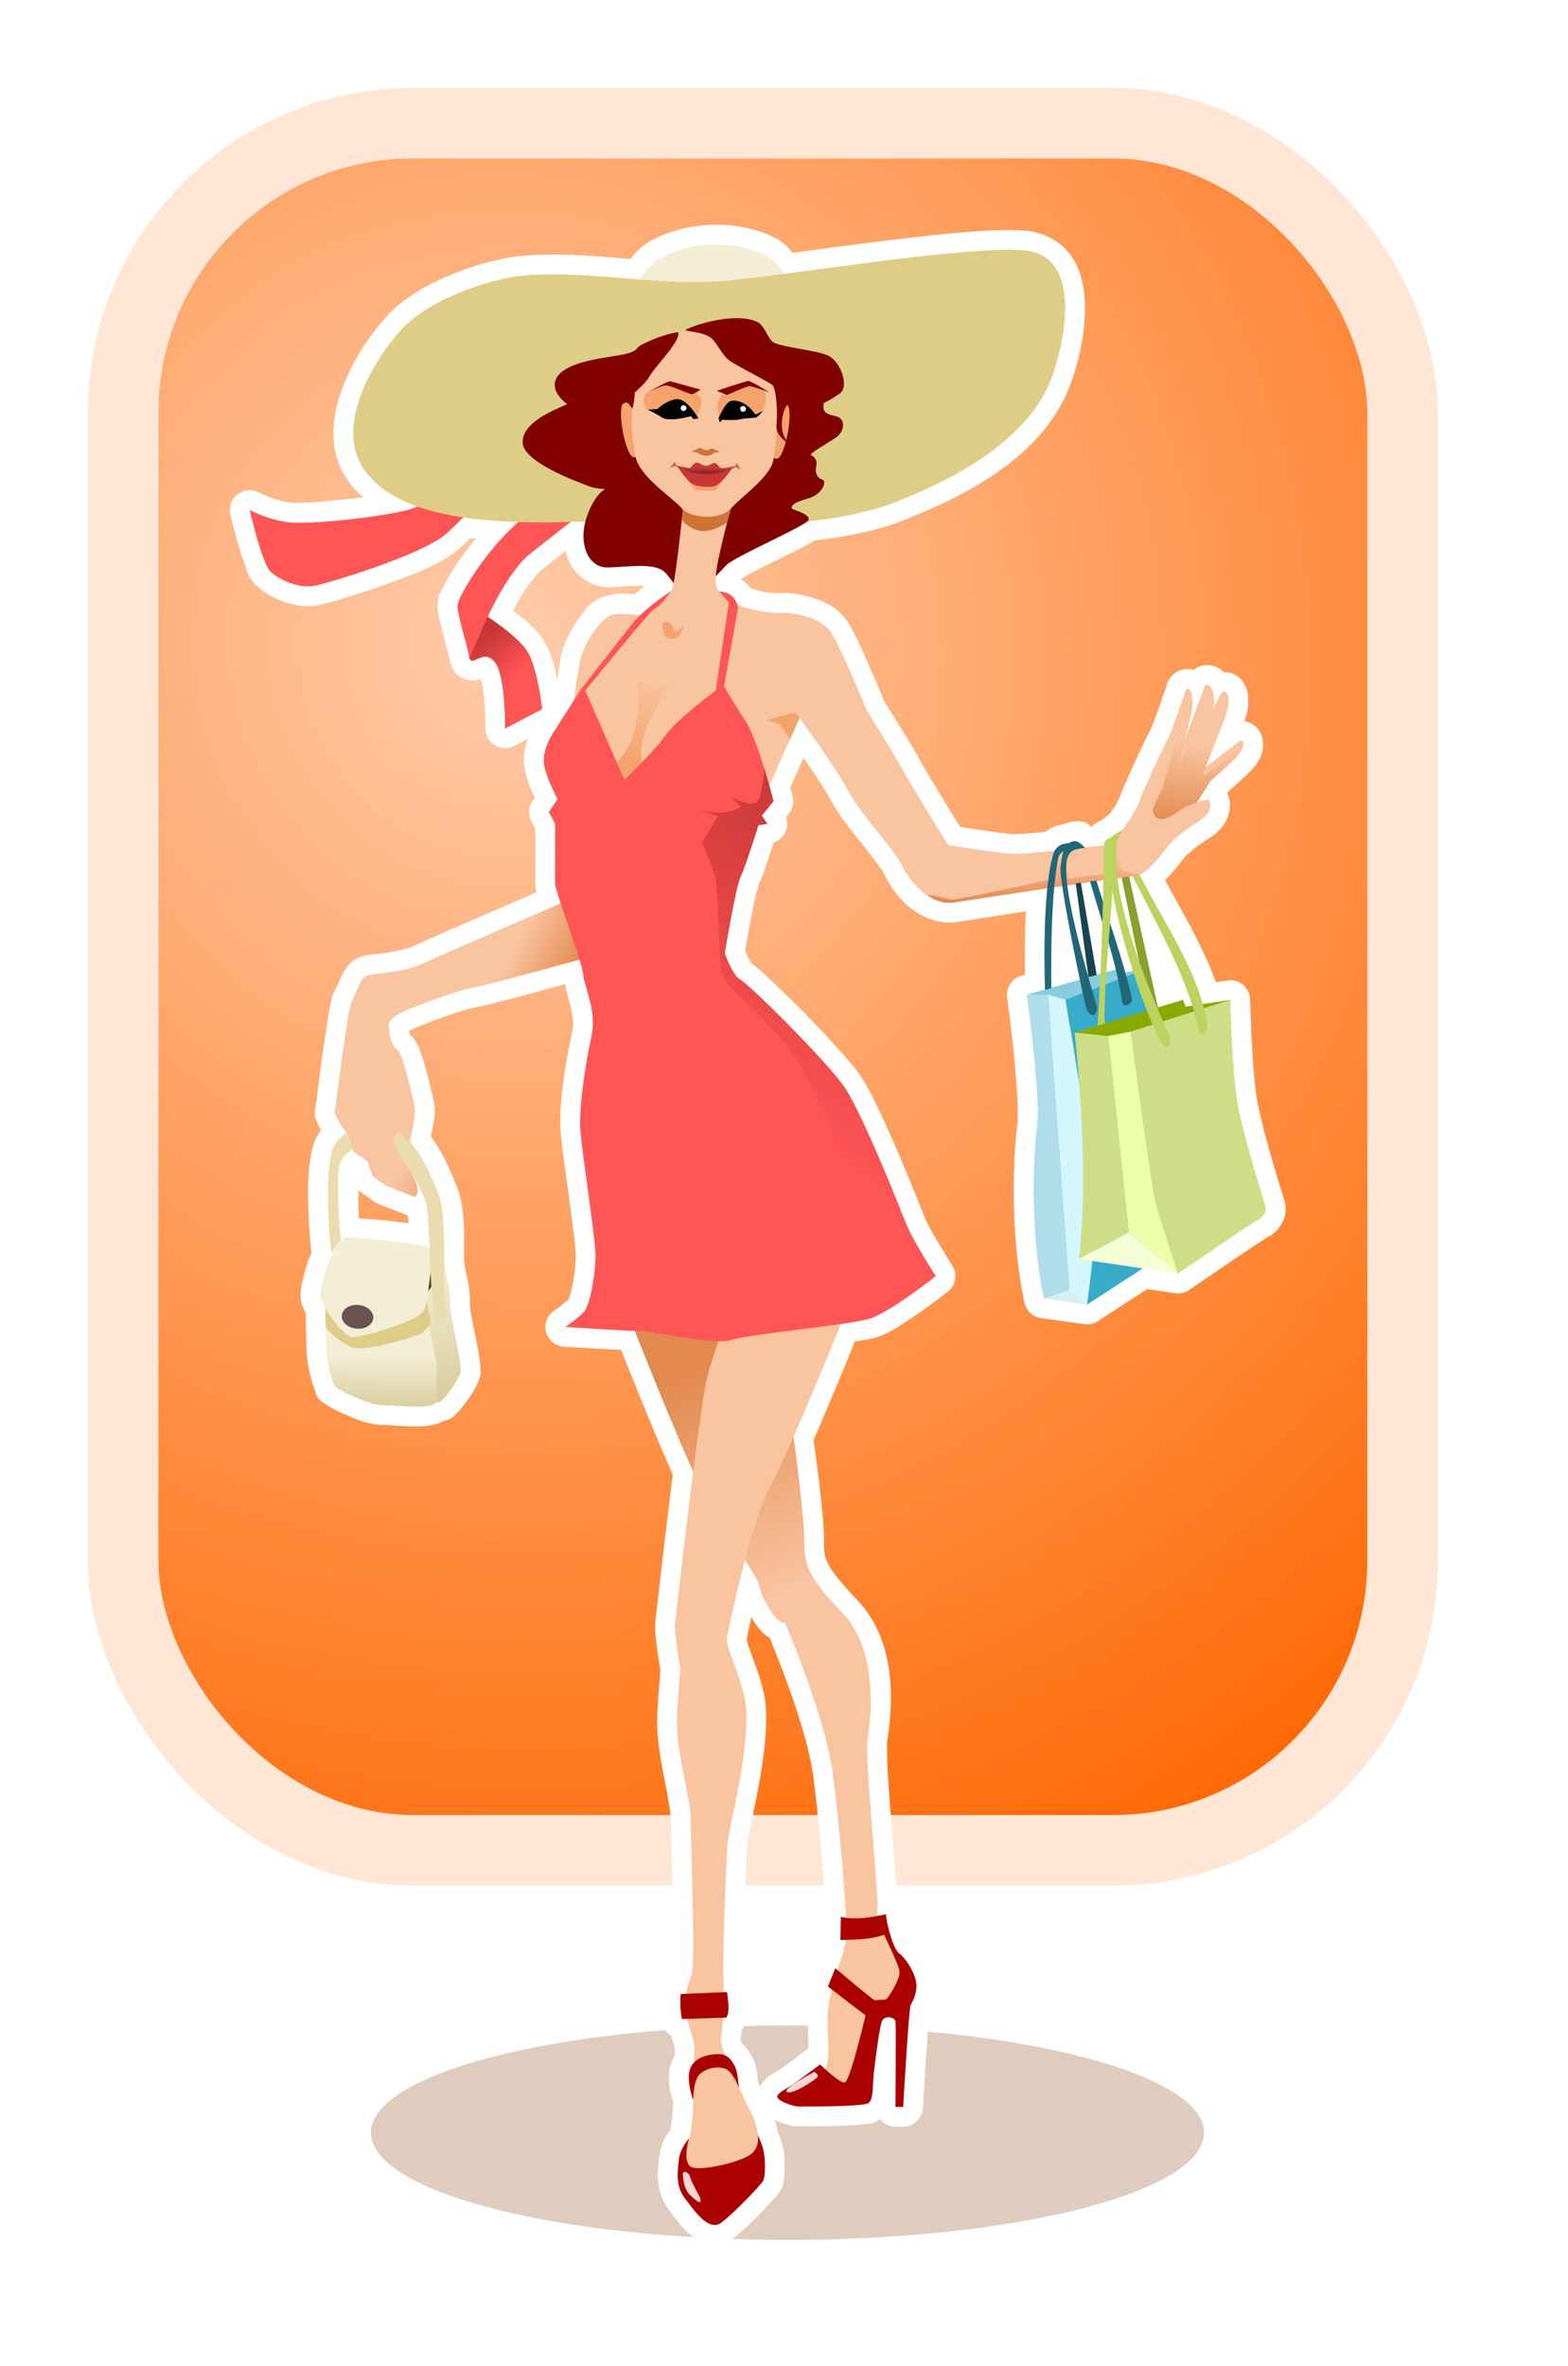 <?xml version="1.0" encoding="UTF-8" standalone="no"?>
<!-- Created with Inkscape (http://www.inkscape.org/) -->
<svg
    xmlns:inkscape="http://www.inkscape.org/namespaces/inkscape"
    xmlns:rdf="http://www.w3.org/1999/02/22-rdf-syntax-ns#"
    xmlns="http://www.w3.org/2000/svg"
    xmlns:sodipodi="http://sodipodi.sourceforge.net/DTD/sodipodi-0.dtd"
    xmlns:cc="http://creativecommons.org/ns#"
    xmlns:xlink="http://www.w3.org/1999/xlink"
    xmlns:dc="http://purl.org/dc/elements/1.1/"
    xmlns:svg="http://www.w3.org/2000/svg"
    xmlns:ns1="http://sozi.baierouge.fr"
    id="svg2"
    sodipodi:docname="shopping.svg"
    viewBox="0 0 444.74 670.85"
    version="1.1"
    inkscape:version="0.48.1 r9760"
  >
  <title
      id="title4646"
    >shopping woman</title
  >
  <defs
      id="defs4"
    >
    <linearGradient
        id="linearGradient4202"
        inkscape:collect="always"
      >
      <stop
          id="stop4204"
          style="stop-color:#c83737"
          offset="0"
      />
      <stop
          id="stop4206"
          style="stop-color:#ff5555"
          offset="1"
      />
    </linearGradient
    >
    <linearGradient
        id="linearGradient4184"
      >
      <stop
          id="stop4186"
          style="stop-color:#f9c4a0"
          offset="0"
      />
      <stop
          id="stop4188"
          style="stop-color:#e2894f"
          offset="1"
      />
    </linearGradient
    >
    <linearGradient
        id="linearGradient3143"
      >
      <stop
          id="stop3145"
          style="stop-color:#f4eed7"
          offset="0"
      />
      <stop
          id="stop3147"
          style="stop-color:#d1c38b"
          offset="1"
      />
    </linearGradient
    >
    <linearGradient
        id="linearGradient3137"
        y2="471.45"
        xlink:href="#linearGradient3143"
        gradientUnits="userSpaceOnUse"
        x2="118.2"
        gradientTransform="translate(-2.25 .5)"
        y1="450.83"
        x1="118.59"
        inkscape:collect="always"
    />
    <linearGradient
        id="linearGradient3149"
        y2="473.79"
        xlink:href="#linearGradient3143"
        gradientUnits="userSpaceOnUse"
        x2="146.7"
        gradientTransform="translate(-2.25 .5)"
        y1="425.68"
        x1="135.92"
        inkscape:collect="always"
    />
    <linearGradient
        id="linearGradient4192"
        y2="453.99"
        xlink:href="#linearGradient4184"
        gradientUnits="userSpaceOnUse"
        x2="211.49"
        y1="516.59"
        x1="239.12"
        inkscape:collect="always"
    />
    <linearGradient
        id="linearGradient4208"
        y2="258.72"
        xlink:href="#linearGradient4202"
        gradientUnits="userSpaceOnUse"
        x2="158.19"
        y1="248"
        x1="148.89"
        inkscape:collect="always"
    />
    <linearGradient
        id="linearGradient4237"
        y2="201.88"
        gradientUnits="userSpaceOnUse"
        x2="211.6"
        y1="200.18"
        x1="211.64"
        inkscape:collect="always"
      >
      <stop
          id="stop4233"
          style="stop-color:#c83737"
          offset="0"
      />
      <stop
          id="stop4235"
          style="stop-color:#782121"
          offset="1"
      />
    </linearGradient
    >
    <linearGradient
        id="linearGradient4249"
        y2="359.06"
        xlink:href="#linearGradient4202"
        gradientUnits="userSpaceOnUse"
        x2="190.1"
        y1="289.06"
        x1="236.35"
        inkscape:collect="always"
    />
    <linearGradient
        id="linearGradient4283"
        y2="323.11"
        xlink:href="#linearGradient4184"
        gradientUnits="userSpaceOnUse"
        x2="306.04"
        y1="310.35"
        x1="305.91"
        inkscape:collect="always"
    />
    <linearGradient
        id="linearGradient4285"
        y2="335.06"
        xlink:href="#linearGradient4184"
        gradientUnits="userSpaceOnUse"
        x2="178.93"
        y1="326.56"
        x1="162.19"
        inkscape:collect="always"
    />
    <linearGradient
        id="linearGradient4423"
        y2="259.39"
        gradientUnits="userSpaceOnUse"
        x2="197.48"
        y1="283.05"
        x1="190.13"
        inkscape:collect="always"
      >
      <stop
          id="stop4419"
          style="stop-color:#f5a36c"
          offset="0"
      />
      <stop
          id="stop4421"
          style="stop-color:#f5a36c;stop-opacity:0"
          offset="1"
      />
    </linearGradient
    >
    <radialGradient
        id="radialGradient4466"
        gradientUnits="userSpaceOnUse"
        cy="267.87"
        cx="117.55"
        gradientTransform="matrix(1.212 1.683 -1.652 1.19 455.67 -265.92)"
        r="191.45"
        inkscape:collect="always"
      >
      <stop
          id="stop3933"
          style="stop-color:#ffccaa"
          offset="0"
      />
      <stop
          id="stop3935"
          style="stop-color:#ff6600"
          offset="1"
      />
    </radialGradient
    >
    <filter
        id="filter4480"
        height="1.167"
        width="1.226"
        color-interpolation-filters="sRGB"
        y="-.084"
        x="-.113"
        inkscape:collect="always"
      >
      <feGaussianBlur
          id="feGaussianBlur4482"
          stdDeviation="17.052"
          inkscape:collect="always"
      />
    </filter
    >
    <filter
        id="filter4488"
        height="2.172"
        width="1.302"
        color-interpolation-filters="sRGB"
        y="-.586"
        x="-.151"
        inkscape:collect="always"
      >
      <feGaussianBlur
          id="feGaussianBlur4490"
          stdDeviation="16.806"
          inkscape:collect="always"
      />
    </filter
    >
    <linearGradient
        id="linearGradient4514"
        y2="234.33"
        xlink:href="#linearGradient4184"
        gradientUnits="userSpaceOnUse"
        x2="332.65"
        y1="210.25"
        x1="335.85"
        inkscape:collect="always"
    />
  </defs
  >
  <sodipodi:namedview
      id="base"
      fit-margin-left="0"
      inkscape:zoom="1.661521"
      borderopacity="1.0"
      inkscape:current-layer="layer2"
      inkscape:cx="265.70857"
      inkscape:cy="334.01454"
      inkscape:object-paths="false"
      inkscape:window-maximized="1"
      showgrid="false"
      fit-margin-right="0"
      inkscape:snap-nodes="false"
      inkscape:document-units="px"
      bordercolor="#666666"
      inkscape:window-x="0"
      inkscape:window-y="0"
      inkscape:object-nodes="true"
      fit-margin-bottom="0"
      inkscape:window-width="1920"
      inkscape:pageopacity="0.0"
      inkscape:pageshadow="2"
      pagecolor="#ffffff"
      inkscape:window-height="1152"
      fit-margin-top="0"
  />
  <g
      id="layer3"
      inkscape:label="bg"
      inkscape:groupmode="layer"
      transform="translate(-11.334 -67.532)"
    >
    <path
        id="path4061"
        sodipodi:rx="133.66014"
        sodipodi:ry="34.401978"
        style="opacity:.5;color:#000000;filter:url(#filter4488);fill:#803300"
        sodipodi:type="arc"
        d="m374.47 676.2a133.66 34.402 0 1 1 -267.32 0 133.66 34.402 0 1 1 267.32 0z"
        transform="matrix(.884 0 0 .884 21.82 74.457)"
        sodipodi:cy="676.19629"
        sodipodi:cx="240.81386"
    />
    <rect
        id="rect3939"
        style="color:#000000;filter:url(#filter4480);fill:#552200"
        ry="82.15"
        height="489.71"
        width="362.89"
        y="108.46"
        x="52.259"
    />
    <rect
        id="rect3929"
        style="color:#000000;stroke:#ffe6d5;stroke-width:20;fill:url(#radialGradient4466)"
        ry="82.15"
        height="489.71"
        width="362.89"
        y="102.46"
        x="46.259"
    />
    <path
        id="path4644"
        style="color:#000000;fill:#ffffff"
        sodipodi:type="inkscape:offset"
        d="m201.75 63.75c-6.099 0.23-12.115 1.759-17.375 4.656-2.407 1.326-4.076 3.131-5.562 5.031-10.007-0.826-20.268-1.785-30.781-0.875-5.007 0.434-11.956 2.081-19.188 4.969-7.232 2.888-14.672 6.901-19.875 12.938-4.658 5.404-9.305 12.443-12.062 20.125-2.758 7.682-3.69 16.483 0.75 24.094 1.426 2.445 3.301 4.476 5.312 6.312-8.303 1.04-17.618 1.79-20.125 1.562-4.536-0.412-9.375-2.906-9.375-2.906a5.598 5.598 0 0 0 -8.125 6.188s0.909 3.905 2.125 8.125c0.608 2.11 1.3 4.291 2.031 6.25 0.731 1.959 0.813 3.375 3.094 5.656 1.934 1.934 4.384 3.4 7.438 4.562s6.73 1.949 10.719 1.062c3.206-0.713 10.516-2.889 18.5-5.75 7.984-2.861 15.829-5.679 20.875-10.094 1.073-0.939 2.163-2.043 3.25-3.094 0.511 0.064 1.021 0.131 1.531 0.188-2.154 2.66-4.255 5.471-6 8.188-1.221 1.9-2.274 3.694-3.094 5.344-0.82 1.65-1.656 2.549-1.656 5.562 0 1.727 0.282 2.75 0.594 4.156 0.312 1.407 0.696 2.957 1.094 4.469 0.796 3.023 1.675 6.447 1.688 6.531 0.046 0.298 0.048 0.256 0.094 0.438a5.598 5.598 0 0 0 0.125 0.531 5.598 5.598 0 0 0 0 0.031 5.598 5.598 0 0 0 0.031 0.094c0.292 1.019 0.393 1.188 0.156 0.531a5.598 5.598 0 0 0 0.062 0.094c0.212 0.551 0.363 0.814 0.594 1.188h-0.031c0.314 0.512 0.828 1.14 1.531 1.688a5.598 5.598 0 0 0 0.062 0.062c-1.51-1.139-1.551-1.035 0.25 0.188a5.598 5.598 0 0 0 0.031 0.031c1.649 1.11 3.482 1.147 4.594 0.969 0.013-0.002 0.048 0.002 0.062 0 0.14-0.023 0.318-0.054 0.594-0.125a5.598 5.598 0 0 0 0.062 -0.031c0.275-0.074 0.397-0.148 0.594-0.219 0.159 0.402 0.139 0.239 0.281 0.875 0.349 1.56 0.622 3.618 0.781 5.594 0.318 3.952 0.25 7.531 0.25 7.531a5.598 5.598 0 0 0 8.188 5.031l3.906-2.062c-0.949 2.43-1.607 5.504-0.781 9.219 0.641 2.884 1.756 5.521 2.719 7.531l-0.656 0.969a5.598 5.598 0 0 0 -0.281 5.75l1.12 2.09c-0.004 2.053-0.031 12.985-0.031 15.344 0 1.364 0.179 2.03 0.375 2.656-9.667 4.174-30.06 12.951-34.781 15.188-1.626 0.77-4.68 1.489-7.5 1.906-1.41 0.209-2.781 0.353-3.969 0.5-1.187 0.147-1.963 0.19-3.375 0.594-2.431 0.695-3.572 2.141-4.344 3.219-0.771 1.077-1.244 2.067-1.656 2.969-0.825 1.803-1.704 3.622-1.406 3.188-0.898 1.308-0.846 1.672-1 2.188-0.154 0.515-0.254 0.982-0.375 1.531-0.242 1.099-0.468 2.408-0.719 3.906-0.502 2.996-1.048 6.734-1.562 10.469-0.515 3.734-0.999 7.465-1.375 10.344-0.188 1.439-0.347 2.657-0.469 3.562-0.122 0.906-0.3 1.812-0.219 1.406-0.495 2.487 0.175 3.526 0.562 4.469 0.309 0.752 0.681 1.339 1.031 1.938-0.952 1.272-1.746 2.701-2.219 4.375-1.702 6.032-1.583 13.436-1.312 19.812 0.252 5.945 0.74 10.144 0.812 10.781-0.188 0.476-0.486 0.93-0.656 1.406-0.75 2.094-1.343 4.159-1.75 5.938-0.407 1.778-0.688 2.878-0.688 4.688 0 1.894 0.455 2.7 0.844 3.625 0.177 0.421 0.422 0.816 0.625 1.219 0.019 1.277 0.025 2.246 0.062 4.219a5.598 5.598 0 0 0 0.026 0.56 5.598 5.598 0 0 0 0 0.094c0.046 2.498 0.088 4.876 0.156 6.25 0.12 2.405 0.621 4.976 1.25 7.375 0.314 1.199 0.661 2.3 1.094 3.375 0.432 1.075-0.011 2.034 2.938 4 1.542 1.028 3.341 1.958 6.312 3.25s6.214 2.688 10.25 2.688c1.534 0 4.962 0.354 8.344 0.406 1.691 0.026 3.394-0.027 5.188-0.344 1.063-0.188 2.267-0.561 3.469-1.188 0.432-0.128 1.026-0.202 1.312-0.344 1.13-0.561 1.623-1.056 2.125-1.531 1.003-0.95 1.788-1.924 2.594-3 1.611-2.152 2.96-4.022 3.938-6.562 0.757-1.968 0.513-2.714 0.469-3.656-0.045-0.943-0.135-1.879-0.281-2.875-0.293-1.993-0.741-4.238-1.188-6.469s-0.914-4.435-1.219-6.156c-0.304-1.721-0.212-3.648-0.375-2.344 0.289-2.314-0.022-3.995-0.312-5.781-0.259-1.59-0.597-2.975-0.844-4.031l-0.03-0.15-0.406-2.844c0.029-6.844 0.46-14.524-2.062-20.844-1.712-4.29-3.9-9.494-7.312-14.094 0.234-1.081 0.474-2.049 0.656-3.219 0.337-2.158 0.774-4.061 0.125-6.875-0.362-1.569-1.238-5.481-2.25-9.156-0.506-1.838-1.052-3.61-1.656-5.188-0.302-0.789-0.594-1.527-1.062-2.344-0.308-0.538-0.813-1.283-1.719-2.031-0.059-0.157-0.087-0.225-0.156-0.5-0.082-0.328-0.071-0.252-0.094-0.625 0.069-0.039 0.085-0.056 0.156-0.094 1.128-0.601 2.344-1.062 2.344-1.062a5.598 5.598 0 0 0 0.062 -0.031s2.951-1.204 6.5-2.5 7.973-2.667 9.406-2.906c2.825-0.471 7.822-1.811 13.906-3.438 4.129-1.103 7.961-2.157 11.812-3.219 1.048 5.447 2.994 9.14 2.031 13.594-1.634 7.556-3.966 20.307-3.219 28.781 0.332 3.762 1.404 11.235 2.406 18.594 0.501 3.68 0.961 7.267 1.312 10.188 0.351 2.92 0.562 5.437 0.562 5.781 0 1.673-0.321 5.036-0.844 7.875-0.262 1.419-0.583 2.717-0.875 3.625-0.14 0.437-0.317 0.802-0.406 0.969-0.004 0.007-0.028 0.025-0.031 0.031-1.228 1.199-3.875 3.062-3.875 3.062a5.598 5.598 0 0 0 2.656 10.312s9.641 0.569 16.219 0.906c4.231 10.606 10.313 25.731 14.656 35.344-2.335 18.466-4.68 39.179-4.906 41.438-0.287 2.865 0.139 5.372 0.5 8.125s0.568 4.459 1 6.188c-0.362-1.448-0.118-0.924-0.125-0.656-0.007 0.268-0.021 0.749-0.062 1.344-0.082 1.189-0.235 2.834-0.375 4.656-0.28 3.645-0.592 7.906-0.406 11.5 0.254 4.918 1.279 10.119 2.188 14.781 0.908 4.662 1.656 8.988 1.656 10.594 0 3.224 0.355 13.133 0.562 22.969 0.104 4.918 0.15 9.749 0.125 13.469-0.012 1.86-0.034 3.449-0.094 4.562s-0.491 2.342 0.031 0.906c-0.249 0.684-0.532 1.758-0.812 2.625a5.598 5.598 0 0 0 -2.656 4.344c-0.314 4.205 0.144 6.676 0.344 8.25a5.598 5.598 0 0 0 2.594 4.031c0.187 0.627 0.41 1.25 0.562 1.812 0.205 0.756 0.366 1.437 0.438 1.812 0.003 0.066-0.027 0.296-0.031 0.375-0.016 0.31-0.025 0.592-0.031 0.938-0.005 0.239 0.003 0.6 0 0.875-0.64 1.115-1.18 2.362-1.406 3.719-0.494 2.962 0.002 5.348 0.438 7.25 0.256 1.118 0.388 1.369 0.594 2-0.181 3.571-0.556 6.526-0.812 7.938-1.167 1.386-2.789 3.753-3.188 7.875-0.278 2.875-1.45 9.239 2.812 14.812 1.233 1.612 2.981 4.273 5.562 6.594 1.291 1.16 2.867 2.353 5.188 2.938 2.32 0.585 5.468 0.022 7.562-1.594 2.328-1.796 5.037-4.403 7.5-6.906 1.231-1.252 2.359-2.48 3.281-3.5 0.922-1.02 1.43-1.378 2.312-2.812 1.153-1.874 1.088-2.846 1.219-3.938 0.131-1.091 0.166-2.174 0.156-3.25-0.019-2.151-0.119-4.021-0.656-6.062-0.494-1.876-1.034-2.982-1.406-3.812-0.185-1.058-0.39-2.13-0.688-3.219 0.184 0.083 0.381 0.202 0.562 0.281 1.027 0.45 1.986 0.775 2.906 1.031 0.921 0.256 1.328 0.5 3.062 0.5 0.399 0 5.155 0.043 9.875-0.062 2.36-0.053 4.723-0.163 6.75-0.312 1.013-0.075 1.936-0.146 2.812-0.281 0.877-0.136 1.368 0.149 3.406-1.125 0.145-0.091 0.21-0.215 0.344-0.312a5.598 5.598 0 0 0 4.438 2.188h2.219a5.598 5.598 0 0 0 5.594 -5.281s0.388-6.866 0.844-13.875c0.228-3.505 0.471-7.046 0.688-9.75 0.108-1.352 0.198-2.498 0.281-3.281 0.026-0.248 0.074-0.373 0.094-0.531 0.375-0.672 1.844-3.425 1.844-7.312 0-3.315-1.159-5.631-2.406-7.844-1.247-2.213-2.411-4.022-4.719-5.688 1.251 0.903 0.6 0.638 0.281-0.094-0.319-0.732-0.696-1.889-1-3s-0.565-2.228-0.688-2.938c-0.032-0.188-0.048-0.203-0.062-0.312a5.598 5.598 0 0 0 -2.469 -4.969c-0.079-1.502-0.23-3.169-0.375-5.281-0.301-4.374-0.758-9.756-1.188-15.156-0.429-5.4-0.837-10.819-1.094-15.188-0.257-4.368-0.212-8.298-0.219-8.25 0.85-5.949 4.467-26.934-8.344-40.438-4.969-5.238-7.388-8.401-8.406-10.438-1.018-2.037-1.094-3.187-1.094-6.406 0-5.383-1.409-17.45-2.969-28.656 3.894-8.92 8.101-19.105 11.719-27.938 2.065-0.327 4.293-0.613 5.844-1.094 3.594-1.115 6.739-3.228 10.094-5.469 0.785-0.524 1.562-1.061 2.281-1.562a5.598 5.598 0 0 0 0.031 0c3.291-2.298 5.704-4.168 6.938-5.125 0.006-0.005 0.025-0.026 0.031-0.031 0.661-0.508 1.094-0.812 1.094-0.812a5.598 5.598 0 0 0 1.281 -7.438s-1.528-2.434-3.344-5.469c-0.931-1.557-1.928-3.166-2.719-4.625-0.814-1.5-1.499-2.95-1.844-3.812-0.717-1.792-2.664-6.704-5.094-12.531-2.781-6.674-6.168-14.47-9.156-20.438-0.012-0.029-0.018-0.033-0.031-0.062-0.017-0.034-0.014-0.091-0.031-0.125a5.598 5.598 0 0 0 -0.062 -0.125 5.598 5.598 0 0 0 0 -0.031c-1.305-2.59-2.507-4.761-3.719-6.531-1.62-2.367-4-5.11-6.875-8.281v-0.031c-0.009-0.01-0.022-0.021-0.031-0.031a5.598 5.598 0 0 0 -0.062 -0.062 5.598 5.598 0 0 0 -0.094 -0.094c-2.862-3.148-6.117-6.573-9.312-9.812-3.26-3.31-6.455-6.391-9-8.781-1.272-1.195-2.38-2.226-3.312-3.031-0.766-0.662-1.182-1.067-2.25-1.688-0.004-0.004 0.007-0.023 0-0.031-0.013-0.008-0.018-0.023-0.031-0.031-0.384-0.477-1.261-2.525-1.75-3.656 0.197-1.188 0.628-3.897 1.406-8.062 0.23-1.227 0.498-2.497 0.75-3.75 0.235-1.175 0.481-2.313 0.719-3.375 0.468-2.084 1.266-4.22 0.781-3.25 1.218-2.435 2.253-5.701 3.375-9.094 0.535-1.619 0.604-1.902 0.969-3.062a5.598 5.598 0 0 0 3.562 -7.219l0.812-1.031a5.598 5.598 0 0 0 1.062 -5s-0.284-1.061-0.656-2.438l3.75-8.406c3.017 4.368 6.346 9.367 7.688 11.938 2.131 4.084 5.536 8.241 8.688 12.188 3.152 3.947 6.2 8.156 6.375 8.531 1.962 4.204 5.727 10.112 12.781 12.938 0.625 0.252 1.155 0.413 1.562 0.531a5.598 5.598 0 0 0 0.031 0c0.802 0.23 1.688 0.43 2.688 0.531 0.483 0.05 0.784 0.058 0.906 0.062 0.892 0.036 1.835-0.006 2.812-0.156 2.587-0.398 11.498-1.777 19.562-3-0.437 8.172-0.351 14.09-0.25 17.938l-1.062 0.312a5.598 5.598 0 0 0 -4 6.156s0.959 7.051 1.812 15.156c0.853 8.105 1.417 17.838 1.094 20.469-1.807 14.714-1.375 35.774 2.031 50.969a5.598 5.598 0 0 0 4.688 4.312l12.219 1.719a5.598 5.598 0 0 0 3.844 -0.844l14-9.094 7.906 1.156a5.598 5.598 0 0 0 3.99 -0.89s5.434-3.728 11-7.5c2.783-1.886 5.603-3.774 7.781-5.219 1.089-0.722 2.027-1.328 2.688-1.75 0.33-0.211 0.599-0.378 0.75-0.469s0.528-0.224-0.344 0.125c2.24-0.896 3.402-2.309 4.281-3.844 0.88-1.535 1.601-3.336 1.094-5.875-0.203-1.017-0.298-1.079-0.5-1.75-0.202-0.671-0.465-1.528-0.781-2.562-0.633-2.07-1.469-4.813-2.344-7.812-1.749-5.998-3.644-13.137-4.406-17.719-1.403-8.429-1.906-28-1.906-28a5.598 5.598 0 0 0 -6.438 -5.406l-3.281 0.5c-3.716-10.261-9.367-19.641-14.406-28.938 0.547-0.57 1.108-1.144 1.625-1.719 1.798-1.997 3.324-4.002 4.125-5.031 0.108-0.139 1.946-1.789 3.625-3s3.167-2.161 3.906-2.656c4.207-2.819 6.432-7.916 4.312-12.375 0.576-0.513 1.138-1.005 2.406-2.156 0.876-0.794 1.855-1.683 2.719-2.5 0.842-0.797 1.51-1.419 2.156-2.156 1.95-2.225 3.195-4.526 2.875-7.688-0.16-1.581-0.864-3.889-3.406-5.188-0.596-0.304-1.221-0.486-1.844-0.562 0.043-0.133 0.119-0.316 0.156-0.438 0.161-0.529 0.333-1.077 0.469-1.656 0.009-0.036 0.022-0.059 0.031-0.094 0.269-1.066 0.424-1.921 0.406-3.156h0.031c0.011-0.251-0.03-0.501-0.031-0.75-0.005-1.143-0.115-2.285-0.594-3.5-0.583-1.48-1.865-3.302-4.125-4.062-0.701-0.236-1.42-0.274-2.125-0.25-0.65-0.686-1.519-1.314-2.844-1.75-1.224-0.403-2.962-0.443-4.469 0.219-0.482 0.212-0.836 0.545-1.219 0.844-0.016-0.005-0.015-0.026-0.031-0.031-1.543-0.466-3.755-0.115-5.031 0.719s-1.837 1.774-2.219 2.5a5.598 5.598 0 0 0 -0.34 0.81s-0.976 2.972-2.094 6.156c-0.559 1.592-1.156 3.244-1.656 4.562-0.5 1.318-1.147 2.608-0.906 2.188-1.07 1.873-2.648 5.348-4.531 9.438-0.941 2.045-1.882 4.085-2.625 5.812-0.743 1.728-1.221 2.633-1.656 4.375 0.332-1.328-0.193 0.322-0.969 1.562-0.538 0.86-1.262 1.883-1.938 2.875-0.644 0.329-1.413 1.06-2.281 1.75-0.771 0.285-1.589 0.688-2.406 1.438-0.096 0.088-0.128 0.248-0.219 0.344-0.06 0.007-0.126-0.007-0.188 0-0.791-0.79-1.746-1.862-5.219-1.469-0.786 0.089-1.752 0.352-2.75 0.75-1.504 0.22-3.384 0.8-5.062 2.156-1.883 0.183-3.833 0.356-5.344 0.469-2.095 0.157-3.935 0.188-3.938 0.188-2.561-0.171-11.818-1.593-14.906-2.062-0.908-1.466-2.138-3.448-4.406-7.156-2.981-4.872-6.466-10.776-6.625-11.094-1.128-2.256-3.533-6.134-6-10.156-2.336-3.809-4.277-6.923-4.5-7.281-0.156-0.38-1.664-4.04-3.688-8.688-2.126-4.883-4.438-10.135-6.438-13.406-2.715-4.443-7.043-6.27-10.75-7.344s-6.733-1.399-9.469-1.125c0.248-0.025-1.799-0.059-3.719-0.406-1.357-0.245-2.61-0.675-3.844-1.062-0.814-1.11-1.74-1.823-2.719-2.5 0.479-0.3 1.566-1.06 2.75-1.688 1.921-1.019 4.395-2.246 6.938-3.5s5.129-2.526 7.312-3.656c1.547-0.801 2.749-1.413 3.938-2.188 8.86-1.025 17.459-2.665 25-5.625 18.39-7.219 40.766-18.676 47.938-39.781 2.105-6.194 4.22-14.979 3.562-23.469-0.329-4.245-1.374-8.558-4.094-12.219-2.72-3.66-7.293-6.231-12.594-6.688-7.603-0.655-19.549 0.475-32.625 1.969-11.948 1.365-23.97 3.019-33.438 4.281-1.386-1.678-2.985-3.259-5.344-4.406-5.489-2.671-11.659-3.729-17.75-3.5zm-41.375 92.5c0.245 1.009 0.591 2.006 1.031 2.969 1.814 3.972 6.319 7.44 11.406 7.281 3.458-0.108 6.804-0.476 9.219-0.438 0.391 0.006 0.478 0.062 0.781 0.094-0.883 0.666-1.825 1.505-2.844 2.375-1.639-0.233-4.242-0.607-7.844 0.375-4.723 1.288-6.299 4.133-8.406 7.188-2.107 3.055-3.894 6.51-4.688 10.281-0.323 1.535-0.671 4.104-1 6.344-0.693-3.502-1.515-7.379-3.656-10.875-2.174-3.548-5.271-5.929-7.969-8.031-0.468-0.365-0.439-0.3-0.875-0.625 0.578-1.118 0.553-1.256 1.406-2.719 2.124-3.642 5.212-7.761 6.938-9.094 1.892-1.462 4.228-3.342 6.5-5.125zm-45.031 136.5c0.35 0.226 0.727 0.429 0.844 0.594-0.24-0.188-0.526-0.376-0.875-0.562 0.009-0.006 0.021-0.025 0.031-0.031zm-13.656 44.688a5.598 5.598 0 0 0 0.75 0.656l3.938 2.75a5.598 5.598 0 0 0 1.188 0.625l8.062 3.125c0.092 0.664 0.119 0.646 0.188 1.562 0.015 0.198 0.017 0.511 0.031 0.719-6.304-0.925-11.192-1.237-14.031-1.406-0.061-0.963-0.069-0.917-0.125-2.031-0.11-2.195 0.004-3.842 0-6zm-1.375 18.5c0.081-0.009-0.005 0.115-0.281 0.344 0.059-0.085 0.118-0.198 0.156-0.25a5.598 5.598 0 0 0 0.125 -0.094zm112.8 102.53c0.261 0.424 0.476 0.904 0.75 1.312 0.951 1.417 1.911 2.688 3.25 3.844 0.305 0.263 0.815 0.496 1.188 0.75 1.33 3.206 10.477 25.371 12.312 38.906 1.466 10.813 2.819 26.485 3.438 36.781a5.598 5.598 0 0 0 -1.156 3.312l-0.125 6.594a5.598 5.598 0 0 0 0.688 2.781c-0.125 0.423-0.223 0.716-0.375 1.219a5.598 5.598 0 0 0 -1.375 1.969l-2.094 5.219a5.598 5.598 0 0 0 0.312 4.875 5.598 5.598 0 0 0 0 0.031c-0.295 1.522-0.686 3.052-0.75 4.594-0.147 3.537 0.107 6.887 0.156 9.469 0.005 0.29-0.054 0.419-0.062 0.688-0.025 0.018-4.249 3.171-6.812 5.094-0.929 0.697-1.613 1.051-2.594 1.625-0.98 0.574-2.473 1.485-3.688 3.031-0.223 0.284-0.325 0.751-0.5 1.125-0.259-0.548-0.422-0.897-0.688-1.469-0.083-0.946-0.144-2.218-0.562-4.031-0.269-1.167-0.722-2.467-1.625-4-0.54-0.917-1.379-1.888-2.406-2.812-0.073-0.222-0.201-0.549-0.25-0.719-0.048-0.167-0.047-0.264-0.062-0.375 0.017-0.239 0.193-1.766 0.312-2.75a5.598 5.598 0 0 0 0.59 -0.87c2.446-4.714 0.928-8.635 0.844-10.125a5.598 5.598 0 0 0 -0.969 -2.812c-0.355-7.749 0.871-35.814 1.094-38.938-0.005 0.073 0.367-2.299 0.938-5.031 0.571-2.733 1.321-6.232 2.031-10.031 1.42-7.598 2.795-16.303 2.281-23.75-0.32-4.643-1.983-9.137-3.375-13-0.696-1.931-1.338-3.669-1.75-4.906-0.194-0.581-0.225-1.205-0.25-1.5 0.073-0.393 0.069-0.441 0.219-1.156 0.262-1.253 0.613-2.962 1.062-4.938zm42.906 87.406c-0.106 0.177-0.191 0.316-0.344 0.5-0.006-0.012-0.025-0.02-0.031-0.031a5.598 5.598 0 0 0 0.375 -0.469z"
        inkscape:original="M 201.96875 69.34375 C 196.68554 69.5428 191.4475 70.897415 187.0625 73.3125 C 185.05887 74.416023 183.10851 76.714185 181.40625 79.25 C 170.35796 78.384562 159.32955 77.187235 148.5 78.125 C 140.22196 78.84182 121.64669 84.34626 113.21875 94.125 C 104.67594 104.03702 95.90556 120.57274 102.5 131.875 C 105.76927 137.47824 111.53303 141.18987 118.40625 143.625 C 117.52832 144.0023 116.61764 144.33053 115.71875 144.5625 C 107.17538 146.76724 88.406786 148.67619 82.34375 148.125 C 76.280715 147.57382 70.78125 144.5625 70.78125 144.5625 C 70.78125 144.5625 74.35776 159.70151 76.5625 161.90625 C 78.76724 164.11099 84.570583 167.13362 89.53125 166.03125 C 94.49191 164.92888 119.82328 157.22495 126.4375 151.4375 C 128.05048 150.02614 129.7636 148.39356 131.40625 146.71875 C 136.61963 147.50317 141.94106 147.88071 146.96875 148.03125 C 145.21708 149.65403 143.36652 151.45933 141.625 153.375 C 136.11315 159.43804 129.75 169.36342 129.75 171.84375 C 129.75 174.32408 132.69266 183.7523 133.0625 186.15625 C 133.0853 186.30446 133.12425 186.41468 133.15625 186.53125 L 133.15625 186.5625 C 133.17045 186.612 133.20295 186.67482 133.21875 186.71875 C 133.25265 186.80695 133.30285 186.90255 133.34375 186.96875 C 133.40075 187.06175 133.46132 187.13306 133.53125 187.1875 C 133.54185 187.1955 133.5516 187.21135 133.5625 187.21875 C 133.72709 187.3296 133.93128 187.35052 134.15625 187.3125 C 134.20655 187.3045 134.25946 187.29485 134.3125 187.28125 C 134.49027 187.23355 134.70053 187.15221 134.90625 187.0625 C 135.12476 186.9678 135.37964 186.8594 135.625 186.75 C 135.99685 186.58314 136.39274 186.4174 136.8125 186.3125 C 136.94691 186.2793 137.08048 186.23795 137.21875 186.21875 C 137.59801 186.16465 137.97407 186.17815 138.375 186.28125 C 138.4375 186.29705 138.49964 186.32305 138.5625 186.34375 C 138.70395 186.39045 138.85697 186.42615 139 186.5 C 139.0214 186.511 139.0411 186.51965 139.0625 186.53125 C 139.24699 186.63144 139.40761 186.75407 139.59375 186.90625 C 139.60615 186.91635 139.6127 186.9272 139.625 186.9375 C 139.82072 187.10071 140.02239 187.30216 140.21875 187.53125 C 143.52586 191.38955 143.25 206.5625 143.25 206.5625 L 153.75 201.03125 C 153.75 201.03125 152.51494 189.55008 149.59375 184.78125 C 146.97559 180.50712 138.3125 174.875 138.3125 174.875 C 138.3125 174.875 144.37447 161.62258 150.4375 156.9375 C 153.7389 154.38642 158.17943 150.91017 161.84375 148 C 163.48578 147.9594 164.71975 147.93225 166.03125 147.90625 C 164.35046 154.38108 166.75872 161.08958 172.625 160.90625 C 178.86094 160.71138 186.27177 159.34341 189 162.65625 C 189.65296 163.44913 190.36203 164.3925 191.0625 165.34375 C 190.92704 166.02855 190.79882 166.59669 190.6875 166.875 C 190.57787 167.14909 190.41936 167.43183 190.25 167.71875 C 190.09993 167.80685 186.09643 170.16056 181.75 174.28125 C 179.46579 174.37665 176.01682 173.65171 173.59375 174.3125 C 170.56224 175.13928 165.60237 182.29499 164.5 187.53125 C 164.01624 189.82912 163.3818 194.26203 162.8125 198.5 C 160.86981 201.54746 157.37118 207.04619 156.625 208.21875 C 155.66043 209.73451 153.61073 213.717 154.4375 217.4375 C 155.26428 221.158 158.15625 226.53125 158.15625 226.53125 L 155.6875 230.25 L 157.46875 233.5625 C 157.46875 233.5625 157.4375 247.8104 157.4375 250.34375 C 157.4375 251.09165 158.10648 253.33492 159.03125 256.125 C 152.31333 259.02535 124.50535 271.04188 119.84375 273.25 C 114.6075 275.73034 106.05415 276.01132 104.125 276.5625 C 102.19585 277.11369 101.00025 281.98831 99.8125 283.71875 C 98.62475 285.44919 95.2918 313.44081 94.96875 315.0625 C 94.727287 316.27459 97.085508 319.53874 98.28125 321.125 C 96.318424 322.47085 94.794978 324.23908 94.21875 326.28125 C 91.63208 335.44844 93.96875 355.46875 93.96875 355.46875 C 93.96875 355.46875 95.84824 352.00892 96.625 351.75 C 96.625 351.75 95.36087 337.26614 96.125 331.03125 C 96.369566 329.03573 97.984882 327.13971 100.0625 325.84375 L 100.28125 326.53125 L 104.25 329.28125 L 105.65625 333.5 L 109.59375 336.25 L 117.75 339.40625 C 117.75 339.40625 119.30299 338.20251 117.75 334.78125 C 117.24896 333.67743 116.95189 333.06668 116.6875 332.59375 C 118.64584 335.59098 120.05762 338.72441 120.71875 340.78125 C 121.30011 342.58991 121.56204 347.86049 121.8125 353.6875 C 114.24492 351.74718 98.28125 350.8125 98.28125 350.8125 C 93.96588 352.0208 90.84375 364.95839 90.84375 367.375 C 90.84375 368.08947 91.432382 369.40639 92.28125 370.875 C 92.30834 372.93534 92.32575 373.76958 92.375 376.34375 C 92.383 376.35525 92.39818 376.3635 92.40625 376.375 C 92.46016 379.18785 92.50066 381.8256 92.5625 383.0625 C 92.73512 386.51479 94.30806 392.74705 95.34375 393.4375 C 96.37944 394.12796 104.32452 398.4375 108.8125 398.4375 C 113.10134 398.4375 121.92883 399.84122 124.0625 397.40625 C 124.0954 397.47215 124.11725 397.5235 124.15625 397.5625 C 125.01933 398.42557 129.69943 391.71275 130.5625 389.46875 C 131.42557 387.22476 127.27977 372.04309 127.625 369.28125 C 127.88629 367.19089 126.96538 362.91945 126.5 360.96875 L 126 357.5625 C 126.0121 350.65563 125.9641 342.43447 124.34375 338.375 C 122.38765 333.47422 119.85729 327.6645 116.21875 323.59375 C 116.98812 320.46423 118.03465 315.55756 117.53125 313.375 C 116.78458 310.13767 114.09909 298.09333 112.53125 297.5 C 110.9634 296.90665 109.9981 291.92322 110.375 290.03125 C 110.7519 288.13928 116.53125 285.90625 116.53125 285.90625 C 116.53125 285.90625 128.66433 280.98302 133.625 280.15625 C 137.48607 279.51274 155.17494 274.6366 164.34375 272.09375 C 164.8648 273.83128 165.29309 275.376 165.40625 276.28125 C 165.99087 280.95821 169.30899 286.60218 167.75 293.8125 C 166.19102 301.02281 164.04038 314.28056 164.625 320.90625 C 165.20962 327.53194 168.9375 351.48666 168.9375 355.96875 C 168.9375 360.45084 167.57373 369.82515 165.625 371.96875 C 163.67626 374.11236 160.34375 376.25 160.34375 376.25 C 160.34375 376.25 174.5901 377.18439 180.03125 377.375 C 184.32698 388.17411 192.0171 407.31925 196.59375 417.28125 C 194.18018 436.20797 191.67178 458.37599 191.5 460.09375 C 191.2244 462.84968 192.59941 471.39763 192.875 472.5 C 193.15059 473.60237 191.75391 484.43669 192.0625 490.40625 C 192.50851 499.03436 195.90625 510.55065 195.90625 516.0625 C 195.90625 521.57435 197.28987 556.84348 196.1875 559.875 C 195.6505 561.35175 194.97941 563.33157 194.53125 565.28125 L 193.0625 565.34375 C 192.7828 569.09121 193.1353 570.57949 193.375 572.46875 L 194.8125 572.4375 C 195.79483 575.50136 197.22641 580.18811 197 581.09375 C 196.9315 581.36762 196.92675 582.74855 196.90625 584.75 C 196.20627 585.48066 195.67256 586.43338 195.46875 587.65625 C 194.9338 590.86597 196.60722 595.42016 196.625 595.46875 C 196.62509 595.46901 196.625 595.5 196.625 595.5 C 196.44349 600.08858 196.13452 604.63518 195.375 607 C 195.24069 607.41819 195.10356 607.81341 195 608.21875 C 195.22383 607.09533 195.46875 606.28125 195.46875 606.28125 C 195.46875 606.28125 192.84523 609.09929 192.53125 612.34375 C 192.21727 615.58821 191.49759 619.66031 194.21875 623.21875 C 196.93991 626.77719 201.0244 632.95082 204.6875 630.125 C 208.3506 627.29918 215.56897 619.76683 216.40625 618.40625 C 217.24353 617.04567 217.02335 611.51979 216.5 609.53125 C 216.04904 607.8176 215.31725 606.20276 215.09375 605.71875 C 214.71544 603.46071 214.17342 601.25763 213.28125 599.5625 C 212.32056 597.7372 210.96125 594.91131 209.59375 591.9375 C 209.57805 591.77639 209.27456 588.76267 208.96875 587.4375 C 208.71364 586.33203 207.71207 583.6957 205.65625 582.75 C 204.93186 580.82706 204.46875 579.27706 204.46875 578.59375 C 204.46875 577.20566 204.87277 575.1044 205.15625 572.09375 L 206.03125 572.0625 C 207.16672 569.87467 206.38814 567.29372 206.25 564.84375 L 205.34375 564.875 C 205.32285 564.31227 205.32125 563.78743 205.28125 563.1875 C 204.73007 554.91973 206.09941 526.2333 206.375 522.375 C 206.6506 518.51671 212.50571 497.11026 211.625 484.34375 C 211.15864 477.58363 205.81816 466.98599 206.09375 464.78125 C 206.24662 463.55825 208.48455 453.10007 211.34375 442.375 C 213.41956 445.67266 215.06814 448.41736 215.1875 449.09375 C 216.01428 453.77882 220.7271 460.92053 222.65625 460.09375 C 222.65625 460.09375 233.95151 486.27129 236.15625 502.53125 C 237.82387 514.82993 239.46245 533.71059 239.9375 543.75 C 239.44386 543.6808 238.97324 543.58555 238.5 543.46875 L 238.375 550.0625 C 238.93677 550.0329 239.46344 550.0177 240 550 C 239.993 550.0621 240.008 550.16673 240 550.21875 C 239.74612 551.86895 238.6725 555.03919 237.5625 558.5625 C 237.4909 558.5015 236.90625 558.03125 236.90625 558.03125 L 234.8125 563.25 L 235.9375 564.125 C 235.3205 566.52983 234.86446 568.87783 234.78125 570.875 C 234.52288 577.07583 235.69752 583.76983 234.03125 586.625 C 233.25204 585.913 232.625 585.34375 232.625 585.34375 C 232.625 585.34375 228.32434 588.49112 225.8125 590.375 C 223.30066 592.25888 221.74501 592.56601 220.59375 594.03125 C 219.44249 595.49649 225.19249 597.28125 226.34375 597.28125 C 227.49501 597.28125 244.54419 597.39035 246.21875 596.34375 C 247.89331 595.29715 247.38295 591.40515 247.90625 587.21875 C 248.42955 583.03235 249.47522 574.14183 250.3125 572.78125 C 251.14978 571.42067 253.75943 571.94249 253.96875 573.09375 C 254.17807 574.24501 253.96875 597.375 253.96875 597.375 L 256.1875 597.375 C 256.1875 597.375 257.75795 569.84967 258.28125 568.59375 C 258.80455 567.33783 259.9375 565.86798 259.9375 562.9375 C 259.9375 560.00702 257.03212 555.31392 255.125 553.9375 C 252.9044 552.33483 251.0024 542.89904 251.375 542.75 C 250.51434 542.93634 249.65975 543.09495 248.8125 543.25 C 248.786 542.81026 248.7631 542.35729 248.8125 541.9375 C 249.36368 537.25243 245.23573 499.22494 246.0625 493.4375 C 246.88928 487.65006 249.38442 468.37311 239.1875 457.625 C 228.99058 446.87689 228.15625 443.82732 228.15625 436.9375 C 228.15625 432.5364 226.6933 418.96258 225.0625 407.46875 C 229.45052 397.48795 234.50941 385.16059 238.5 375.40625 C 242.22822 374.86712 245.24466 374.35403 246.6875 373.90625 C 248.8662 373.2301 252.13627 371.26681 255.34375 369.125 C 256.07371 368.63774 256.82278 368.11901 257.53125 367.625 C 260.73452 365.3884 263.08611 363.58394 264.28125 362.65625 C 264.97436 362.12327 265.375 361.8125 265.375 361.8125 C 265.375 361.8125 263.79439 359.32268 261.9375 356.21875 C 261.01242 354.67168 260.0015 352.99204 259.125 351.375 C 258.24807 349.75816 257.48718 348.21796 257 347 C 256.26815 345.17037 254.34484 340.30522 251.9375 334.53125 C 249.14006 327.81693 245.70508 319.90108 242.8125 314.15625 C 242.8085 314.14725 242.8165 314.1336 242.8125 314.125 C 241.57174 311.66212 240.41876 309.60722 239.46875 308.21875 C 238.2045 306.371 235.86983 303.62739 233.0625 300.53125 C 233.0575 300.52625 233.0675 300.5053 233.0625 300.5 C 230.24324 297.3914 226.94069 293.95326 223.71875 290.6875 C 217.28793 284.15924 211.20049 278.42837 210.03125 277.84375 C 209.74456 277.70041 209.46474 277.46746 209.1875 277.1875 C 209.04133 277.03802 208.89189 276.86584 208.75 276.6875 C 206.96502 274.46834 205.5625 270.21875 205.5625 270.21875 C 205.5625 270.21875 206.33458 265.50272 207.28125 260.4375 C 207.52076 259.1601 207.77982 257.87549 208.03125 256.625 C 208.27977 255.38455 208.53981 254.20261 208.78125 253.125 C 209.26539 250.96921 209.69022 249.27581 210.03125 248.59375 C 210.71637 247.2235 211.99421 243.57462 213.09375 240.25 C 214.18886 236.93478 215.09375 233.96875 215.09375 233.96875 L 217.65625 233.59375 L 216.09375 231.25 L 219.40625 227.15625 C 219.40625 227.15625 219.11846 226.09506 218.6875 224.5 C 218.6805 224.4729 218.66355 224.43365 218.65625 224.40625 C 218.53056 223.94261 218.37156 223.32905 218.21875 222.78125 L 226.78125 203.53125 C 226.78125 203.53125 237.25539 217.84887 240.5625 224.1875 C 243.86961 230.52612 253.7896 240.99111 255.71875 245.125 C 257.16561 248.22541 260.7902 253.351 265.53125 255.25 C 265.87059 255.38684 266.21205 255.49199 266.5625 255.59375 C 267.12269 255.75472 267.6952 255.87839 268.28125 255.9375 C 268.4655 255.9564 268.65704 255.96105 268.84375 255.96875 C 269.42029 255.99215 269.99663 255.9667 270.59375 255.875 C 274.08203 255.33834 285.80575 253.5269 297.0625 251.84375 C 295.77786 264.39349 296.39475 280.26888 296.40625 280.5625 L 291.21875 282.03125 C 291.21875 282.03125 295.19811 310.64124 294.15625 319.125 C 292.44746 333.03951 292.92027 354.02888 296.09375 368.1875 L 308.3125 369.90625 L 324.09375 359.65625 L 334.09375 361.125 C 334.09375 361.125 355.81067 346.23823 357.03125 345.75 C 358.25182 345.26177 359.24411 343.53307 359 342.3125 C 358.75588 341.09193 352.63863 322.50331 350.9375 312.28125 C 349.35765 302.78774 348.96875 283.5 348.96875 283.5 L 341.15625 284.6875 C 337.67979 272.32 329.6222 260.58593 323.28125 248.125 L 323.0625 248.15625 C 326.06926 246.85634 330.09325 241.51405 331.78125 239.34375 C 333.7104 236.86342 339.56988 233.15484 340.59375 232.46875 C 343.32158 230.64084 343.72046 228.25287 342.96875 226.9375 C 342.56217 226.22609 339.5 227.5 339.5 227.5 L 343.34375 221.4375 C 343.34375 221.4375 344.93664 220.02676 346.6875 218.4375 C 347.56979 217.63772 348.52109 216.77907 349.3125 216.03125 C 350.10286 215.28342 350.74791 214.64461 351.09375 214.25 C 353.57564 211.41806 352.60231 209.23314 351.4375 210.21875 L 341.875 217.59375 C 342.47824 216.11593 345.44128 208.84742 347.03125 204.5 C 347.09075 204.33727 347.16435 204.15144 347.21875 204 C 347.45624 203.35815 347.62819 202.8385 347.75 202.4375 C 347.89736 201.95238 348.02777 201.48658 348.125 201.0625 C 348.38415 200.02559 348.47122 199.28725 348.4375 198.90625 C 348.59055 195.51659 346.57142 195.46532 345.9375 197.4375 C 345.9375 197.4375 345.03282 199.10919 344.1875 200.78125 C 345.09029 195.66546 342.52516 193.03928 341.71875 194.5625 L 335.84375 210.25 C 335.84375 210.25 336.368 208.39917 336.9375 206.1875 C 337.507 203.97583 338.1122 201.40921 338.25 200.03125 C 338.2693 199.83861 338.27695 199.63335 338.28125 199.4375 C 338.27925 199.4021 338.28425 199.37755 338.28125 199.34375 C 338.30995 196.76645 337.136 194.12285 336.3125 195.6875 C 336.3125 195.6875 332.32112 207.66461 331.21875 209.59375 C 330.11638 211.5229 323.51994 225.57651 322.96875 227.78125 C 322.65574 229.0333 320.3537 232.49842 318.375 235.34375 C 318.375 235.34375 316.08873 236.32542 314.84375 237.6875 C 314.07891 237.80763 313.17383 238.24752 313.15625 239.625 C 311.81511 239.78696 310.16473 239.99649 307.6875 240.28125 C 307.44308 240.02383 305.84736 238.39689 304.9375 238.5 C 304.15718 238.5884 303.5337 238.76108 303.03125 239.125 C 301.97913 239.12486 300.124 239.4055 299.125 241.21875 C 293.67952 241.77946 288.53593 242.20656 286.84375 242.09375 C 282.70986 241.81816 268.9375 239.625 268.9375 239.625 C 268.9375 239.625 257.65921 221.44342 256.28125 218.6875 C 254.90328 215.93157 245.78125 201.3125 245.78125 201.3125 C 245.78125 201.3125 238.90652 184.52316 235.875 179.5625 C 232.84348 174.60183 223.75592 173.4744 221 173.75 C 218.87902 173.9621 213.00718 173.0394 209.15625 171.46875 C 207.93351 167.50145 204 167.71875 204 167.71875 C 203.23209 166.81398 202.85466 165.68057 203.03125 163.375 C 204.32005 161.9979 205.5001 160.78115 206.15625 160.125 C 208.34858 157.93267 226.28314 150.10031 229 147.84375 C 238.09787 146.87193 246.80957 145.1909 254.0625 142.34375 C 271.93177 135.32916 292.54252 124.14482 298.71875 105.96875 C 302.57563 94.6183 306.42186 72.34671 290.4375 70.96875 C 277.6165 69.863494 241.86077 75.066109 222.40625 77.625 C 220.81252 75.328462 218.94142 73.195651 217.0625 72.28125 C 212.56117 70.090605 207.25196 69.1447 201.96875 69.34375 z M 321.28125 248.5 C 327.49643 260.92061 334.32378 272.82632 338.15625 285.15625 L 336.28125 285.4375 L 335.5625 283.5 L 328.25 285.71875 C 328.245 285.70665 328.22385 285.6996 328.21875 285.6875 L 328.4375 285.625 L 320.25 248.59375 C 320.67982 248.54625 321.00717 248.5214 321.28125 248.5 z M 318.125 248.84375 L 323 272.3125 C 320.34731 264.81637 317.88276 256.48417 316.9375 249 C 317.31497 248.9503 317.78566 248.88699 318.125 248.84375 z M 312.96875 249.5625 C 312.92745 251.53299 312.86063 253.52871 312.8125 255.4375 C 312.20687 253.56711 311.58179 251.71414 311 249.84375 C 311.59434 249.75935 312.40989 249.64076 312.96875 249.5625 z M 309.21875 250.09375 C 310.29615 253.86648 311.49073 257.63352 312.65625 261.40625 C 312.50473 266.40755 312.31176 271.31676 312.09375 276.125 L 311.0625 276.40625 L 306.59375 250.46875 C 307.47103 250.34131 308.3885 250.21287 309.21875 250.09375 z M 305.15625 250.6875 L 308.75 277.0625 L 308.71875 277.0625 C 306.58231 269.53709 303.71352 258.82748 302.75 251.03125 C 303.60022 250.90601 304.33246 250.80786 305.15625 250.6875 z M 301.28125 251.25 C 302.29565 258.19117 304.5631 269.70859 306.28125 277.75 L 298.21875 280.03125 C 298.21075 279.65414 297.87392 263.9001 299 251.5625 C 299.82937 251.43906 300.46428 251.37087 301.28125 251.25 z M 315.5 252.4375 C 316.8911 260.32089 319.07355 268.34931 321.3125 275.3125 L 319.3125 275.6875 L 319.15625 275.625 C 317.84989 271.00249 316.34861 266.37251 314.84375 261.75 C 315.08876 258.66831 315.31964 255.55239 315.5 252.4375 z M 314.40625 267.25 C 315.14986 269.79327 315.85479 272.33173 316.46875 274.875 L 313.8125 275.625 C 313.99899 272.86346 314.17584 270.07862 314.40625 267.25 z M 303.4375 290.75 L 303.46875 290.75 C 303.52865 291.10862 303.4992 290.99382 303.5625 291.375 C 303.5242 291.16543 303.4753 290.95953 303.4375 290.75 z M 250.75 548.59375 C 250.75 548.59375 251.22102 549.58214 251.8125 550.8125 C 251.35208 550.10334 250.90812 549.37118 250.53125 548.65625 C 250.60475 548.63355 250.67583 548.61725 250.75 548.59375 z "
        transform="translate(11.334 67.532)"
        inkscape:radius="5.5975308"
    />
  </g
  >
  <g
      id="layer2"
      inkscape:label="fg"
      inkscape:groupmode="layer"
      transform="translate(-11.334 -67.532)"
    >
    <path
        id="path3127"
        style="color:#000000;fill:url(#linearGradient3137)"
        inkscape:connector-curvature="0"
        d="m103.56 433.18s0.173 13.982 0.345 17.434c0.173 3.452 1.726 9.666 2.762 10.357 1.036 0.69 8.976 5.006 13.464 5.006s13.982 1.554 15.535-1.381c1.554-2.934-3.28-28.309-3.28-28.309z"
    />
    <path
        id="path3129"
        sodipodi:nodetypes="ccccc"
        style="color:#000000;fill:#504416"
        inkscape:connector-curvature="0"
        d="m136.19 423.51-7.768 2.071 1.726 12.601 7.768-3.884z"
    />
    <path
        id="path3125"
        style="color:#000000;fill:url(#linearGradient3149)"
        inkscape:connector-curvature="0"
        d="m137.57 427.48s1.726 6.559 1.381 9.321c-0.345 2.762 3.797 17.952 2.934 20.196-0.863 2.244-5.524 8.976-6.387 8.113-0.863-0.863-0.173-8.631-0.173-9.666s-3.97-20.023-3.97-20.023z"
    />
    <path
        id="path3151"
        sodipodi:nodetypes="ccssccc"
        style="color:#000000;fill:#decd87"
        inkscape:connector-curvature="0"
        d="m103.56 433.19s0.06 5.657 0.156 10.688c1.745 2.514 5.723 4.961 7.445 5.686 3.28 1.381 17.092-2.744 19.336-3.78 1.013-0.468 2.109-1.795 3.031-3.094-0.627-3.662-1.156-6.406-1.156-6.406z"
    />
    <path
        id="path3123"
        sodipodi:nodetypes="csssscccc"
        style="color:#000000;fill:#f4eed7"
        inkscape:connector-curvature="0"
        d="m109.6 418.33c-4.315 1.208-7.422 14.154-7.422 16.571 0 2.417 6.387 11.393 8.803 11.738 2.417 0.345 18.642-4.488 20.369-7.25 1.726-2.762 1.726-13.119 3.107-14.154 1.381-1.036 1.899 4.661 1.899 4.661l1.58-0.688-0.889-6.044c-0.69-3.28-27.446-4.833-27.446-4.833z"
    />
    <path
        id="path3156"
        sodipodi:rx="4.4879851"
        sodipodi:ry="4.4879851"
        style="color:#000000;fill:#6c5353"
        sodipodi:type="arc"
        d="m121 439.23c0 2.479-2.009 4.488-4.488 4.488-2.479 0-4.488-2.009-4.488-4.488 0-2.479 2.009-4.488 4.488-4.488 2.479 0 4.488 2.009 4.488 4.488z"
        transform="matrix(.996 .091 -.068 .748 26.561 101.75)"
        sodipodi:cy="439.23438"
        sodipodi:cx="116.515"
    />
    <path
        id="path3158"
        sodipodi:nodetypes="cssasccsasscc"
        style="color:#000000;fill:#e9ddaf"
        inkscape:connector-curvature="0"
        d="m134.98 442.5s-0.949-3.754-1.241-8.71c-0.534-9.062-0.689-22.343-1.693-25.468-1.554-4.833-7.221-15.627-14.5-16.571-4.028-0.523-9.628 2.982-10.098 6.818-0.764 6.235 0.518 20.714 0.518 20.714-0.777 0.259-2.675 3.711-2.675 3.711s-2.328-20.005 0.259-29.172c1.441-5.105 8.841-8.632 14.068-7.595 8.303 1.646 12.915 11.816 16.053 19.678 2.128 5.332 1.567 17.89 1.683 25.144 0.115 7.255 0.907 9.206 0.907 9.206z"
    />
    <path
        id="path3044"
        style="color:#000000;fill:#ff5555"
        inkscape:connector-curvature="0"
        d="m143.59 200.22s-7.988 9.67-16.531 11.875c-8.543 2.205-27.312 4.114-33.375 3.562-6.063-0.551-11.562-3.562-11.562-3.562s3.576 15.139 5.781 17.344c2.205 2.205 8.008 5.227 12.969 4.125 4.961-1.102 30.292-8.806 36.906-14.594 6.614-5.787 14.625-15.438 14.625-15.438l-8.812-3.312zm22.594 9.094c-1.102 0.276-7.707 5.531-13.219 11.594-5.512 6.063-11.875 15.988-11.875 18.469 0 2.48 2.943 11.909 3.312 14.312 0.551 3.583 3.849-2.483 7.156 1.375s3.031 19.031 3.031 19.031l10.5-5.531s-1.235-11.481-4.156-16.25c-2.618-4.274-11.281-9.906-11.281-9.906s6.062-13.252 12.125-17.938c6.063-4.685 17.094-13.5 17.094-13.5l-12.688-1.656z"
    />
    <path
        id="path3040"
        sodipodi:nodetypes="caacc"
        style="color:#000000;fill:#f4eed7"
        inkscape:connector-curvature="0"
        d="m187.14 157.36s5.414-13.302 11.248-16.515c8.77-4.83 21.017-5.402 30.019-1.021 5.077 2.471 9.993 13.677 9.993 13.677z"
    />
    <path
        id="path3038"
        sodipodi:nodetypes="saasaascs"
        style="color:#000000;fill:#decd87"
        inkscape:connector-curvature="0"
        d="m159.84 145.66c-8.278 0.717-26.848 6.206-35.276 15.984-8.543 9.912-17.343 26.454-10.748 37.756 11.431 19.591 53.465 15.984 66.142 15.984s58.87 4.916 85.434-5.512c17.869-7.015 38.47-18.202 44.646-36.378 3.857-11.35 7.717-33.622-8.268-35s-68.071 7.165-79.095 7.992c-20.843 3.353-42.2-2.614-62.835-0.827z"
    />
    <path
        id="path3013"
        sodipodi:nodetypes="cssscssscsssssssssssc"
        style="color:#000000;fill:#800000"
        inkscape:connector-curvature="0"
        d="m194.09 172.12s-18.903 8.574-22.216 10.133c-3.313 1.559-12.667 5.067-12.277 10.913 0.39 5.846 17.539 11.692 18.903 12.277 1.364 0.585 4.482 0.779 4.482 0.779s-2.923 1.169-5.262 7.99 0 14.421 6.236 14.226c6.236-0.195 13.641-1.559 16.369 1.754 2.728 3.313 6.431 8.964 6.431 8.964s8.38-9.159 10.718-11.498c2.338-2.338 22.605-11.108 23.19-12.667 0.585-1.559-3.703-2.728-4.482-3.118-0.779-0.39-0.39-1.754 4.092-2.923 4.482-1.169 5.651-5.067 4.287-5.456-1.364-0.39-2.144-1.949-1.754-3.508 0.39-1.559-0.195-2.923-1.364-3.313-1.169-0.39 4.872-3.508 7.21-5.262s2.533-5.262-0.195-5.846c-2.728-0.585-3.897-1.169-3.508-3.508 0.39-2.338 4.885-3.495 4.69-4.469-0.195-0.974-55.552-5.469-55.552-5.469z"
    />
    <path
        id="path3064"
        style="color:#000000;fill:#f5a36c"
        inkscape:connector-curvature="0"
        d="m188.92 181.69c-0.248 0.007-0.506 0.073-0.75 0.219-1.949 1.169 0.475 14.915 2.906 15.281 1.774 0.267 3.281-4.406 3.281-4.406l-2-8.188s-1.704-2.952-3.438-2.906zm44.906 0.406c-1.74-0.05-3.44 2.9-3.44 2.9l-2 8.219s1.538 4.643 3.312 4.375c2.431-0.366 4.824-14.112 2.875-15.281-0.244-0.146-0.502-0.212-0.75-0.219z"
    />
    <path
        id="path3005"
        sodipodi:nodetypes="csscssssccssssssssscc"
        style="color:#000000;fill:url(#linearGradient4192)"
        inkscape:connector-curvature="0"
        d="m188.23 436.96s16.536 42.166 21.772 52.087c5.236 9.921 16.2 25.659 16.536 27.559 0.827 4.685 5.512 11.85 7.441 11.024 0 0 11.299 26.181 13.504 42.441 2.205 16.26 4.41 44.095 3.858 47.678-0.551 3.583-4.961 14.055-5.236 20.669-0.276 6.614 1.102 13.78-1.102 16.26-2.205 2.48-5.236 4.685-5.236 4.685l12.402 3.307s3.307-1.654 3.583-4.134c0.276-2.48-1.102-17.362 2.756-19.567 3.858-2.205 7.717-2.205 9.921-3.307s3.858-6.614-0.276-11.024c-4.134-4.41-8.543-10.473-7.992-15.158 0.551-4.685-3.583-42.717-2.756-48.504 0.827-5.787 3.307-25.079-6.89-35.827s-11.024-13.78-11.024-20.669c0-6.89-3.583-36.378-5.787-44.922-2.205-8.543-9.921-34.173-9.921-34.173z"
    />
    <path
        id="path2999"
        sodipodi:nodetypes="cssssccccsssssssccsccsccccscsscscscsssscc"
        style="color:#000000;fill:#f9c4a0"
        inkscape:connector-curvature="0"
        d="m205.59 206.57s-2.48 25.079-3.583 27.835c-1.102 2.756-5.512 6.339-7.441 7.165-1.929 0.827-6.614-0.551-9.646 0.276s-7.992 7.992-9.095 13.228c-1.102 5.236-3.031 21.496-3.031 21.496l11.85 19.016 41.063 3.307 12.402-27.835s10.473 14.331 13.78 20.669c3.307 6.339 13.228 16.811 15.158 20.945 1.929 4.134 7.717 11.85 14.882 10.748 7.165-1.102 48.229-7.441 51.26-7.441 3.031 0 7.992-6.614 9.921-9.095 1.929-2.48 7.795-6.204 8.819-6.89 2.728-1.828 3.108-4.21 2.357-5.525-0.407-0.711-3.459 0.565-3.459 0.565l3.858-6.063s6.356-5.609 7.739-7.188c2.482-2.832 1.525-5.021 0.36-4.036l-9.939 7.661s5.275-12.246 6.249-15.454c2.056-6.768-1.033-7.495-1.84-4.987 0 0-0.898 1.661-1.743 3.333 0.903-5.116-1.66-7.723-2.467-6.2l-5.868 15.684s2.14-7.469 2.416-10.225c0.276-2.756-1.04-6.033-1.936-4.33 0 0-3.996 11.96-5.098 13.89-1.102 1.929-7.717 15.984-8.268 18.189-0.551 2.205-7.441 11.575-7.441 11.575s-24.528 3.031-28.662 2.756c-4.134-0.276-17.914-2.48-17.914-2.48s-11.299-18.189-12.677-20.945c-1.378-2.756-10.473-17.362-10.473-17.362s-6.89-16.811-9.921-21.772c-3.031-4.961-12.126-6.063-14.882-5.787-2.756 0.276-11.85-1.378-14.606-3.858-2.756-2.48-4.134-2.48-3.031-9.095 1.102-6.614 4.961-20.394 4.961-20.394z"
    />
    <path
        id="path3066"
        sodipodi:nodetypes="ccaccc"
        style="color:#000000;fill:#ce7335"
        inkscape:connector-curvature="0"
        d="m205.59 206.56s-0.389 3.797-0.875 8.281c1.018 1.425 3.065 2.891 5.026 3.164 2.689 0.375 5.048-0.63 7.818-2.289 1.109-4.301 2.094-7.781 2.094-7.781z"
    />
    <path
        id="path2997"
        sodipodi:nodetypes="csssssscc"
        style="color:#000000;fill:#f9c4a0"
        inkscape:connector-curvature="0"
        d="m192.43 168.57s-1.149 12.076-1.526 13.709c-1.055 4.577 0.258 13.769 0.974 15.742 1.996 5.501 10.167 10.54 12.974 13.811 2.04 2.377 10.553 3.58 13.851-0.18 2.704-3.082 10.644-8.595 11.881-13.185 0.96-3.561 1.707-17.72 0.912-21.943-0.765-4.062-0.679-10.288-0.679-10.288-11.25-6.179-23.035-9.952-38.388 2.333z"
    />
    <path
        id="path3001"
        sodipodi:nodetypes="cssssccccccsccccssscscc"
        style="color:#000000;fill:url(#linearGradient4285)"
        inkscape:connector-curvature="0"
        d="m174.72 321.78s-38.295 16.52-43.531 19c-5.236 2.48-13.79 2.761-15.719 3.312-1.929 0.551-3.125 5.426-4.312 7.156-1.188 1.73-4.521 29.722-4.844 31.344-0.323 1.622 3.969 6.969 3.969 6.969l1.344 4.5 3.969 2.75 1.406 4.219 3.938 2.75 8.136 3.159s1.573-1.206 0.021-4.628c-1.308-2.881-1.472-2.805-2.254-3.99l-2.558-3.76c-2.449-5.429-0.659-4.923 0-6l3.198 2.874c0.773-3.107 1.914-8.282 1.395-10.53-0.747-3.237-3.432-15.282-5-15.875-1.568-0.593-2.533-5.577-2.156-7.469 0.377-1.892 6.156-4.125 6.156-4.125s12.133-4.923 17.094-5.75c4.961-0.827 38.394-10.177 38.394-10.177z"
    />
    <path
        id="path3003"
        sodipodi:nodetypes="csssassssscsssssasscc"
        style="color:#000000;fill:#f9c4a0"
        inkscape:connector-curvature="0"
        d="m221.3 431.45s-7.441 17.638-9.646 27.835-8.543 65.591-8.819 68.347c-0.276 2.756 1.102 11.299 1.378 12.402 0.276 1.102-1.135 11.944-0.827 17.914 0.446 8.628 3.858 20.118 3.858 25.63 0 5.512 1.378 40.788 0.276 43.819-1.102 3.031-2.756 8.268-1.929 10.748 0.827 2.48 3.031 9.37 2.756 10.473-0.276 1.102 0.231 20.038-1.654 25.906-2.149 6.691-0.171 11.85-0.171 11.85s21.116-1.654 20.84-2.756c-0.276-1.102 0-11.299-2.756-16.536-2.756-5.236-8.819-18.465-8.819-20.945 0-2.48 1.378-7.165 0.827-15.433-0.551-8.268 0.827-36.929 1.102-40.788 0.276-3.858 6.117-25.265 5.236-38.032-0.466-6.76-5.787-17.362-5.512-19.567 0.276-2.205 7.165-34.449 12.677-44.095 5.512-9.646 25.63-59.804 25.63-59.804z"
    />
    <path
        id="path4348"
        sodipodi:nodetypes="csssssccc"
        style="color:#000000;fill:url(#linearGradient4423)"
        inkscape:connector-curvature="0"
        d="m182.9 286.67s5.449-3.819 7.438-9.204c2.307-6.245 2.62-14.195 1.956-16.25-0.395-1.223 3.093 1.486 4.899 1.486s8.418-3.175 5.333-1.486c-1.699 0.93-10.942 14.311-9.101 21.714 1.647 6.624 5.49 7.627 5.49 7.627l-12.188 2.558z"
    />
    <path
        id="path3007"
        sodipodi:nodetypes="cscsscccsssssscssscssscsccccscccccsccsc"
        style="color:#000000;fill:#ff5555"
        inkscape:connector-curvature="0"
        d="m201.63 235.21s-4.992 2.913-9.894 7.927c-0.909 0.93-15.774 20.071-15.774 20.071s-7.028 11.024-7.992 12.539c-0.965 1.516-3.031 5.512-2.205 9.232 0.827 3.72 3.72 9.095 3.72 9.095l-2.48 3.72 1.791 3.307s-0.04 14.254-0.04 16.788c0 2.533 7.405 21.241 7.99 25.918 0.585 4.677 3.897 10.328 2.338 17.539-1.559 7.21-3.703 20.462-3.118 27.087 0.585 6.626 4.287 30.595 4.287 35.077 0 4.482-1.364 13.836-3.313 15.98-1.949 2.144-5.262 4.287-5.262 4.287s17.733 1.169 21.241 1.169c3.508 0 21.436 4.092 25.723 2.533 4.287-1.559 33.713-4.287 39.364-6.041 5.651-1.754 18.708-12.082 18.708-12.082s-6.431-9.938-8.38-14.81c-1.949-4.872-12.472-31.375-17.539-38.78-5.067-7.405-27.087-29.231-29.426-30.4-2.338-1.169-4.482-7.6-4.482-7.6s3.118-18.903 4.482-21.631c1.364-2.728 5.067-14.616 5.067-14.616l2.533-0.39-1.559-2.338 3.313-4.092s-4.287-17.149-7.99-22.8c-3.703-5.651-6.041-9.744-6.041-9.744l3.986-22.341c-0.903-4.815-5.35-4.551-5.35-4.551l2.728 3.118-3.703 24.944s-11.108 8.185-14.226 12.667c-3.118 4.482-11.692 12.667-11.692 12.667l-11.108-25.334s18.127-22.26 19.426-22.978c2.417-1.337 4.873-5.137 4.873-5.137z"
    />
    <path
        id="path3015"
        sodipodi:nodetypes="csccssssssc"
        style="color:#000000;fill:#800000"
        inkscape:connector-curvature="0"
        d="m203.68 161.71c0.835 2.505-6.467 9.631-8.026 12.357-1.561 2.727-3.698 3.88-4.375 4.982 0.104 1.715-0.345 3.402-0.548 4.294-0.949-0.869-1.278-2.011-1.935-1.716-2.661 1.198-4.431 3.874-7.181 4.139-2.595 0.25-5.448-1.956-7.396-2.54-1.949-0.585-8.185-5.262-4.287-9.549s15.59-4.872 19.098-5.846c3.508-0.974 2.561-1.625 3.897-2.338 6.16-3.291 10.755-3.782 10.755-3.782z"
    />
    <path
        id="path4229"
        sodipodi:nodetypes="cscccccc"
        style="color:#000000;fill:#f5a36c"
        inkscape:connector-curvature="0"
        d="m215.59 186.5s-0.766-2.517-0.766-4.159c0-1.641 2.079-3.721 2.079-3.721l7.113-2.298 3.721 1.532c1.966 2.393 0.343 6.293-1.313 7.551l-8.974 0.328z"
    />
    <path
        id="path3017"
        sodipodi:nodetypes="sssscssssssass"
        style="color:#000000;fill:#800000"
        inkscape:connector-curvature="0"
        d="m213 163.34c1.784 1.471 3.111 4.879 5.255 6.438s10.944 5.922 12.113 6.896c1.169 0.974 1.593 8.019 1.203 11.332-0.39 3.313 3.639 5.397 3.639 5.397s-1.748-1.53-2.048-4.299c-0.37-3.41 0.855-6.404 1.682-6.992 2.1-1.495 2.967 0.656 6.294 0.516 3.92-0.164 6.529-2.399 8.196-3.382 3.104-1.83 0.492-9.468-3.406-11.027-3.897-1.559-14.031-2.338-15.59-3.897s-2.261-4.731-4.482-5.651c-6.167-2.557-17.053 0.81-19.897 2.282-1.161 0.601 4.692 0.45 7.042 2.388z"
    />
    <path
        id="path4210"
        sodipodi:nodetypes="sccccccs"
        style="color:#000000;fill:#f5a36c"
        inkscape:connector-curvature="0"
        d="m210.23 181.25c0.219 2.079-1.641 4.925-1.641 4.925l-2.517-1.97s-9.083 0-9.521-0.219c-3.239 0.605-3.345-4.842-1.204-5.472l6.019-2.189 6.566 2.243s2.079 0.602 2.298 2.681z"
    />
    <path
        id="path3046"
        sodipodi:nodetypes="cscssc"
        style="color:#000000;fill:#800000"
        inkscape:connector-curvature="0"
        d="m195.23 178.65s5.625-3.157 6.217-3.009c0.592 0.148 8.584 2.344 8.584 2.344s-2.072 1.48-2.664 1.332c-0.592-0.148-5.92-2.492-7.104-2.492s-5.033 1.825-5.033 1.825z"
    />
    <path
        id="path3048"
        style="color:#000000;fill:#800000"
        inkscape:connector-curvature="0"
        d="m214.62 178.35 2.96 1.184s5.476-2.516 6.364-2.516c0.888 0 5.624 1.776 5.624 1.776s-5.18-3.256-5.92-3.256c-0.74 0-9.029 2.812-9.029 2.812z"
    />
    <path
        id="path3050"
        sodipodi:nodetypes="cscccascc"
        style="color:#000000;fill:#000000"
        inkscape:connector-curvature="0"
        d="m197.74 183.53s3.118-2.909 5.846-2.812c2.873 0.102 5.846 5.476 5.846 5.476l-1.48 0.148-0.592-0.814s-3.578 0.943-5.402 0.888c-1.113-0.034-1.924 0.148-3.256-0.74-1.332-0.888-3.626-1.998-3.626-1.998z"
    />
    <path
        id="path3052"
        sodipodi:nodetypes="csscccaaccc"
        style="color:#000000;fill:#000000"
        inkscape:connector-curvature="0"
        d="m215.13 186.12s1.85-4.44 3.478-4.884c1.628-0.444 3.626 0.444 4.958 1.554 1.044 0.87 2.072 2.294 2.072 2.294l2.146-1.036s-1.48 1.702-1.998 1.85c-0.518 0.148-2.176 0.154-3.256 0.296-0.72 0.095-1.423 0.308-2.146 0.37-1.401 0.12-4.218 0-4.218 0l-0.666 0.74z"
    />
    <path
        id="path3054"
        sodipodi:rx="0.81406367"
        sodipodi:ry="0.81406367"
        style="color:#000000;fill:#ffffff"
        sodipodi:type="arc"
        d="m206.03 183.24c0 0.45-0.364 0.814-0.814 0.814-0.45 0-0.814-0.364-0.814-0.814 0-0.45 0.364-0.814 0.814-0.814 0.45 0 0.814 0.364 0.814 0.814z"
        sodipodi:cy="183.23824"
        sodipodi:cx="205.21805"
    />
    <path
        id="path3056"
        sodipodi:rx="0.81406367"
        sodipodi:ry="0.81406367"
        style="color:#000000;fill:#ffffff"
        sodipodi:type="arc"
        d="m206.03 183.24c0 0.45-0.364 0.814-0.814 0.814-0.45 0-0.814-0.364-0.814-0.814 0-0.45 0.364-0.814 0.814-0.814 0.45 0 0.814 0.364 0.814 0.814z"
        transform="translate(16.873 .222)"
        sodipodi:cy="183.23824"
        sodipodi:cx="205.21805"
    />
    <path
        id="path3058"
        sodipodi:nodetypes="ccccssc"
        style="color:#000000;fill:#ce7335"
        inkscape:connector-curvature="0"
        d="m207.32 195.66 2.697-1.246c1.176 1.188 2.22 0.706 3.265 0.226l2.342 1.019s-1.639 0.089-2.336 0.655c-0.782 0.635-2.817 0.515-3.509-0.088-0.721-0.629-2.46-0.566-2.46-0.566z"
    />
    <path
        id="path3062"
        style="color:#000000;fill:#f5a36c"
        inkscape:connector-curvature="0"
        d="m205.92 203.1s1.936 1.884 3.14 2.041c1.204 0.157 4.657 0.262 5.128 0.105 0.471-0.157 2.407-2.303 2.407-2.303s-1.988 3.297-2.25 3.558c-0.262 0.262-5.233 0.052-5.547 0.052-0.314 0-2.878-3.454-2.878-3.454z"
    />
    <path
        id="path4239"
        sodipodi:nodetypes="cssccc"
        style="color:#000000;fill:#c83737"
        inkscape:connector-curvature="0"
        d="m203.48 199.76s2.747 4.488 4.72 5.223c1.973 0.735 5.016 0.725 5.958 0.348 2.128-0.851 4.952-5.185 4.952-5.185l-6.616 0.89z"
    />
    <path
        id="path3071"
        sodipodi:nodetypes="cccccccc"
        style="color:#000000;fill:#ce7335"
        inkscape:connector-curvature="0"
        d="m202.84 198.34-1.536 1.853 1.878-0.583zm17.469 0.406-0.528 1.074 1.717 1.08z"
    />
    <path
        id="path3060"
        sodipodi:nodetypes="ssscaacsss"
        style="color:#000000;fill:url(#linearGradient4237)"
        inkscape:connector-curvature="0"
        d="m211.57 199.59c-1.675-0.105-1.526-1.032-2.669-0.89-0.837 0.105-1.57 1.518-1.988 1.622-0.419 0.105-4.553-0.994-4.553-0.994s3.08 1.651 4.762 2.041c2.365 0.548 4.871 0.713 7.274 0.366 2.14-0.309 3.853-0.823 6.123-2.146 0 0-3.925 0.785-4.605 0.68-0.68-0.105-1.102-1.537-1.936-1.465-1.003 0.086-1.379 0.849-2.407 0.785z"
    />
    <path
        id="path3083"
        style="color:#000000;fill:#aa0000"
        inkscape:connector-curvature="0"
        d="m243.96 652.88s5.338 5.233 6.908 5.128c1.57-0.105 5.966-19.048 5.966-19.048l-10.675-8.164 2.093-5.233s10.675 9.105 11.199 9.105c0.523 0 2.721-0.209 3.14-0.209 0.419 0 4.186-5.756 3.872-7.954-0.326-2.282-4.396-10.361-4.396-10.361-4.747 1.506-8.116 1.242-12.35 1.465l0.105-6.594c3.786 0.934 8.259 0.267 12.873-0.733-0.373 0.149 1.547 9.596 3.768 11.199 1.907 1.376 4.814 6.07 4.814 9.001s-1.151 4.396-1.675 5.652-2.093 28.782-2.093 28.782h-2.198s0.209-23.13 0-24.281c-0.209-1.151-2.826-1.675-3.663-0.314-0.837 1.361-1.884 10.257-2.407 14.443-0.523 4.186 0 8.059-1.675 9.105s-18.734 0.942-19.885 0.942c-1.151 0-6.908-1.779-5.756-3.244 1.151-1.465 2.721-1.779 5.233-3.663s6.803-5.024 6.803-5.024zm-39.561-19.99 13.187-0.523c0.138 2.45 0.926 5.034-0.209 7.221l-12.664 0.419c-0.24-1.889-0.594-3.369-0.314-7.117zm3.558 30.142s-1.689-4.623-1.151-7.849c0.733-4.396 5.442-5.233 8.582-5.233s4.605 3.663 4.919 5.024c0.314 1.361 0.628 4.605 0.628 4.605s-1.718-4.627-3.768-5.442c-2.352-0.936-5.614-0.193-7.431 1.57-1.804 1.75-1.779 7.326-1.779 7.326zm-1.151 10.78s-2.616 2.826-2.93 6.07c-0.314 3.244-1.047 7.326 1.675 10.885 2.721 3.558 6.803 9.733 10.466 6.908s10.885-10.361 11.722-11.722c0.837-1.361 0.628-6.908 0.105-8.896s-1.57-4.186-1.57-4.186 0.733 3.14-1.779 5.338-15.071 5.338-17.374 3.558c-2.303-1.779-0.314-7.954-0.314-7.954z"
    />
    <path
        id="path3113"
        style="color:#000000;fill:#87cdde"
        inkscape:connector-curvature="0"
        d="m302.56 349.56 25.876-7.323 2.197 0.976 6.347-1.221-29.294 21.482z"
    />
    <path
        id="path3105"
        sodipodi:nodetypes="cscccc"
        style="color:#000000;fill:#afdde9"
        inkscape:connector-curvature="0"
        d="m302.56 349.56s3.971 28.622 2.929 37.105c-1.709 13.915-1.221 34.908 1.953 49.067l7.323-2.441-6.103-83.731z"
    />
    <path
        id="path3107"
        sodipodi:nodetypes="ccccc"
        style="color:#000000;fill:#d5f6ff"
        inkscape:connector-curvature="0"
        d="m308.66 349.56 4.882 1.465c4.286 29.001 15.492 58.604 6.103 86.416l-4.882-4.15z"
    />
    <path
        id="path3109"
        sodipodi:nodetypes="cccc"
        style="color:#000000;fill:#d7eef4"
        inkscape:connector-curvature="0"
        d="m307.44 435.73 7.323-2.441 4.882 4.15z"
    />
    <path
        id="path3111"
        sodipodi:nodetypes="ccsccsc"
        style="color:#000000;fill:#37abc8"
        inkscape:connector-curvature="0"
        d="m313.55 351.02 23.435-9.032c0.594 20.585 7.469 40.592 9.616 58.692 0.874 7.369 0.43 14.258-2.537 20.889l-24.411 15.867s2.217-15.593 2.304-23.408c0.156-13.922-8.407-63.008-8.407-63.008z"
    />
    <path
        id="path4278"
        sodipodi:nodetypes="ccccccccscsscsc"
        style="color:#000000;fill:url(#linearGradient4283)"
        inkscape:connector-curvature="0"
        d="m327.59 305.91-2.781 9.344-10.406 1.406-1.188-5.438 0.75-2.844c-0.426 0.046-0.853 0.079-1.281 0.125l-1.688 1.031-1.5 7.312s-25.974 5.771-28.102 5.771c-1.019 0-5.69-1.647-7.085-1.24 2.236 1.532 4.815 2.463 7.625 2.031 7.165-1.102 48.218-7.438 51.25-7.438 0.45 0 0.949-0.149 1.469-0.406-2.144-0.417-4.67-0.982-5.156-1.469-0.851-0.851-1.906-8.188-1.906-8.188z"
    />
    <path
        id="path3115"
        sodipodi:nodetypes="ssscsss"
        style="color:#000000;fill:#216778"
        inkscape:connector-curvature="0"
        d="m319.72 354.18c-0.585-0.767-8.104-36.752-7.595-40.823 0.69-5.524 1.47-7.033 4.143-7.336 0.984-0.111 2.848 1.899 2.848 1.899-2.158 0.345-4.048 0.258-4.92 2.589-2.853 7.63 8.33 41.845 8.286 42.808-0.096 2.088-1.231 2.873-2.762 0.863z"
    />
    <path
        id="path3117"
        sodipodi:nodetypes="csscc"
        style="color:#000000;fill:#216778"
        inkscape:connector-curvature="0"
        d="m322.31 317.24c3.414 10.99 7.417 21.98 10.012 32.969 0.502 2.125-2.468 3.333-2.762 1.208-1.57-11.335-5.838-22.67-9.062-34.005z"
    />
    <path
        id="path3119"
        sodipodi:nodetypes="csccscc"
        style="color:#000000;fill:#216778"
        inkscape:connector-curvature="0"
        d="m307.73 348.22s-1.068-26.922 2.33-38.493c1.099-3.743 5.092-3.021 5.092-3.021l0.173 1.554s-3.303-0.104-3.884 2.762c-2.413 11.906-1.899 36.681-1.899 36.681z"
    />
    <path
        id="path3121"
        style="color:#000000;fill:#164450"
        inkscape:connector-curvature="0"
        d="m317.91 317.84 4.488 26.151-2.33 0.604-3.625-26.583z"
    />
    <path
        id="path3095"
        sodipodi:nodetypes="cccccc"
        style="color:#000000;fill:#88aa00"
        inkscape:connector-curvature="0"
        d="m346.89 351.02 0.732 1.953 12.694-1.953-37.838 28.317-6.347-19.041z"
    />
    <path
        id="path3087"
        sodipodi:nodetypes="ccccc"
        style="color:#000000;fill:#cdde87"
        inkscape:connector-curvature="0"
        d="m316.13 360.3 9.521 0.976 5.859 55.658-14.159 7.567c2.197-18.39 1.139-41.255-1.221-64.202z"
    />
    <path
        id="path3093"
        sodipodi:nodetypes="ccasscc"
        style="color:#000000;fill:#cdde87"
        inkscape:connector-curvature="0"
        d="m332 360.05 28.317-9.032s0.373 19.312 1.953 28.805c1.701 10.222 7.812 28.805 8.056 30.026 0.244 1.221-0.732 2.929-1.953 3.418-1.221 0.488-22.947 15.379-22.947 15.379-9.38-19.012-13.148-42.433-13.426-68.596z"
    />
    <path
        id="path3089"
        style="color:#000000;fill:#eeffaa"
        inkscape:connector-curvature="0"
        d="m325.65 361.27 6.347-1.221s5.859 44.185 7.079 48.579 6.347 20.017 6.347 20.017l-13.92-11.72z"
    />
    <path
        id="path3091"
        style="color:#000000;fill:#f6ffd5"
        inkscape:connector-curvature="0"
        d="m317.35 424.5 14.159-7.567 13.915 11.717z"
    />
    <path
        id="path3103"
        sodipodi:nodetypes="ccccc"
        style="color:#000000;fill:#89a02c"
        inkscape:connector-curvature="0"
        d="m331.59 316.07 8.185 37.092-2.533 0.764-7.782-37.557z"
    />
    <path
        id="path3097"
        sodipodi:nodetypes="sssscs"
        style="color:#000000;fill:#bcd35f"
        inkscape:connector-curvature="0"
        d="m328.14 306.32c-2.64 19.075 15.149 54.709 15.104 55.668-0.157 3.355-1.297 2.818-2.762 0.69-2.254-3.273-14.363-33.492-15.104-55.755-0.072-2.168 4.315-4.056 4.315-4.056s-1.345 1.942-1.554 3.452z"
    />
    <path
        id="path3099"
        sodipodi:nodetypes="csscc"
        style="color:#000000;fill:#bcd35f"
        inkscape:connector-curvature="0"
        d="m334.61 315.64c7.351 14.447 17.007 27.947 19.16 42.55 0.162 1.097-1.785 4.598-2.589 0.863-3.163-14.69-11.347-28.559-18.642-43.154z"
    />
    <path
        id="path3101"
        sodipodi:nodetypes="ccccc"
        style="color:#000000;fill:#bcd35f"
        inkscape:connector-curvature="0"
        d="m324.48 307.17c-0.291 19.175-0.794 34.692-1.818 51.156l1.987-0.599c-0.273-16.102 2.969-34.537 2.546-52.531 0 0-2.709-0.42-2.715 1.974z"
    />
    <path
        id="path4197"
        style="color:#000000;fill:url(#linearGradient4208)"
        inkscape:connector-curvature="0"
        d="m150.31 241-0.094 0.031-5.719 13.062c0.758 2.626 3.905-2.715 7.062 0.969 3.307 3.858 3.031 19.031 3.031 19.031l10.5-5.531s-1.235-11.481-4.156-16.25c-2.618-4.274-11.281-9.906-11.281-9.906s0.363-0.801 0.656-1.406z"
    />
    <path
        id="path4244"
        sodipodi:nodetypes="cscccccsssaccssscsccccc"
        style="color:#000000;fill:url(#linearGradient4249)"
        inkscape:connector-curvature="0"
        d="m228.22 285.72c-0.359 3.314-1.342 8.072-1.719 8.656-1 1.551-3.5 1.26-7.5-0.75l2.5 2.75c-4.112 2.31-8.559 1.566-12.375 0.625l5.875 1.875-4.5 7.5s3.25 8 3.75 10 0.966 16.875 1.5 25.625c0.287 4.709 8.25 10.125 8.75 11.125s8.852 8.367 12 13.5c13.37 21.803 24.535 62.726 28 71.438 5.791-3.64 12.219-8.719 12.219-8.719s-6.426-9.941-8.375-14.812c-1.949-4.872-12.465-31.376-17.531-38.781-5.067-7.405-27.099-29.206-29.438-30.375-2.338-1.169-4.469-7.625-4.469-7.625s3.105-18.897 4.469-21.625c1.364-2.728 5.062-14.625 5.062-14.625l2.531-0.375-1.562-2.344 3.312-4.094s-1.019-4.117-2.5-8.969z"
    />
    <path
        id="path4256"
        style="color:#000000;fill:#f5a36c"
        inkscape:connector-curvature="0"
        d="m236.69 269.66c-0.752-0.15-7.844 2.094-7.844 2.094s2.566 0.767 3.469 1.219c0.463 0.231 1.859 2.212 3.125 4.156l2.688-6.062c-0.305-0.468-0.897-1.298-1.438-1.406z"
    />
    <path
        id="path4287"
        sodipodi:nodetypes="ssacs"
        style="color:#000000;fill:#ffd5d5"
        inkscape:connector-curvature="0"
        d="m206.9 684.31c-0.179-0.601-2.07-1.974-1.876 0.138 0.184 2.013 0.681 4.345 2.234 5.639 0.688 0.573 3.493 3.474 2.634 0.522-0.106-0.319-2.262-3.85-2.992-6.299z"
    />
    <path
        id="path4289"
        sodipodi:nodetypes="cssc"
        style="color:#000000;fill:#ffd5d5"
        inkscape:connector-curvature="0"
        d="m242.25 654.99s-9.329 4.965-7.674 5.718c1.655 0.752 7.975-3.461 8.576-4.213 0.602-0.752-0.903-1.505-0.903-1.505z"
    />
    <path
        id="path4352"
        sodipodi:nodetypes="scscscs"
        style="color:#000000;fill:#f5a36c"
        inkscape:connector-curvature="0"
        d="m199.67 243.92c-0.999 0.922-0.075 3.536 0.376 4.063 0.451 0.527 2.784 1.279 3.837-0.226 1.053-1.505 1.505-3.084 1.505-3.084s-1.655 1.956-2.332 1.956c-0.677 0-1.204-2.257-1.655-2.407-0.451-0.15-1.3-0.698-1.73-0.301z"
    />
    <path
        id="path4492"
        style="color:#000000;fill:url(#linearGradient4514)"
        d="m341.75 200.81c-1.829 5.359-7.088 15.439-7.088 15.439l1.182-6.002s2.131-7.463 2.406-10.219c0.175-1.746-0.684-2.325-1.195-0.844-0.73 2.118-4.087 12.907-4.087 12.907l-3.127 10.94-2.81 6.187c-0.326 1.643 1.184 5.377 7.135 0.897 1.895-1.427 3.462-1.907 5.333-2.617l3.844-6.062s6.367-5.609 7.75-7.188c0.85-1.073 1.389-2.983-0.219-1.438-0.538 0.896-9.688 7.344-9.688 7.344l0.25-1.469s5.338-13.042 6.312-16.25c2.056-6.768-0.908-2.929-0.908-2.929s-1.044 2.362-1.597 3.528c-2.037 4.298-6.333 12.786-6.333 12.786l5.401-16.229c-0.42-4.917-1.933-0.69-2.562 1.219z"
        sodipodi:nodetypes="cccsscccsccccccscaccc"
        inkscape:connector-curvature="0"
        transform="translate(11.334 67.532)"
    />
  </g
  >
</svg
>
